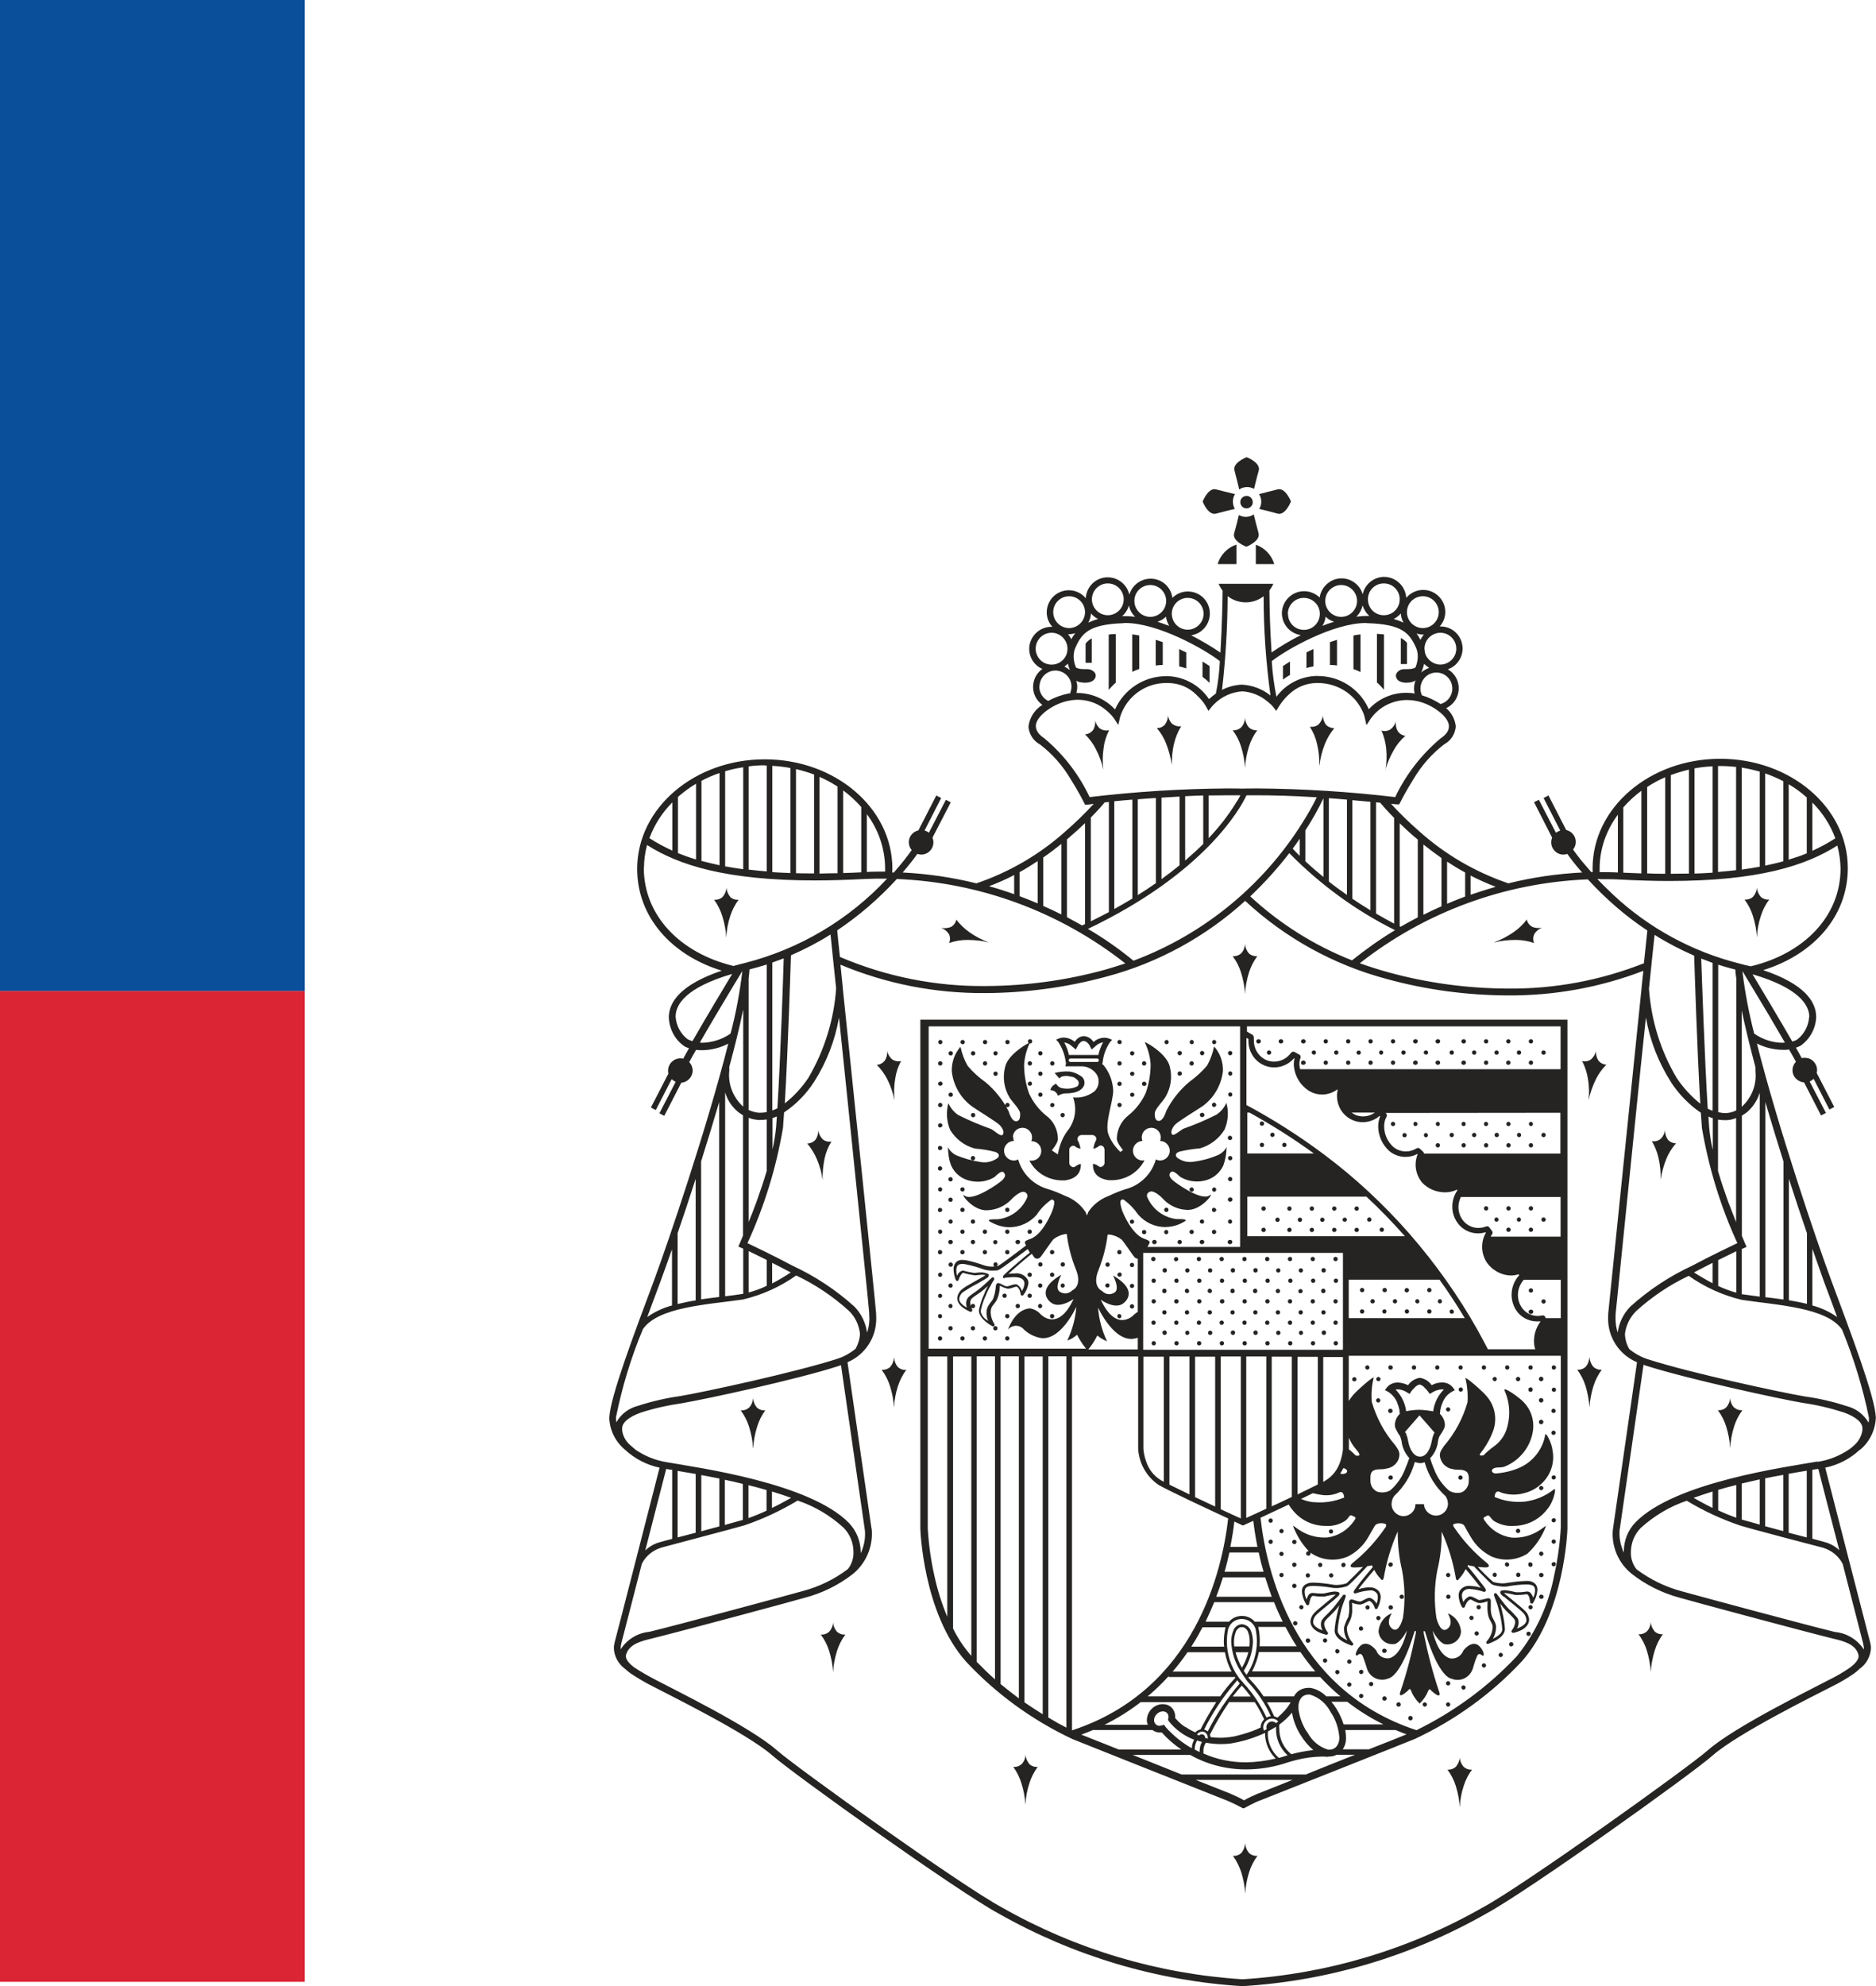 <?xml version="1.0" encoding="UTF-8"?><svg id="b" xmlns="http://www.w3.org/2000/svg" viewBox="0 0 103.79 109.87"><g id="c"><rect id="d" y="54.81" width="16.86" height="54.81" fill="#db2535"/><rect id="e" width="16.86" height="54.81" fill="#094f9a"/><path d="m68.88,42.48h0c.02-.4.1-.8.22-1.19.1-.32.26-.63.46-.9-.17.02-.34-.04-.47-.16-.12-.14-.19-.32-.21-.51-.01.19-.08.37-.21.51-.13.12-.3.18-.47.16.2.27.36.58.46.9.12.39.2.78.22,1.19Zm0,59.5c-.01.19-.08.36-.2.51-.13.12-.3.18-.47.16.2.27.35.58.46.9.12.39.2.79.22,1.19.02-.4.1-.81.22-1.19.1-.32.26-.63.46-.9-.17.02-.34-.04-.47-.16-.12-.14-.19-.32-.21-.51Zm0-47h0c.02-.4.1-.8.22-1.19.1-.32.26-.63.46-.9-.17.01-.34-.04-.47-.16-.12-.14-.19-.32-.21-.51-.01.19-.08.37-.21.51-.13.12-.3.17-.47.16.2.27.36.58.46.9.12.39.2.78.22,1.19Zm12.09,42.74c-.12-.14-.2-.32-.21-.51-.01.19-.09.36-.21.51-.13.12-.3.18-.47.16.2.27.36.58.46.9.12.39.2.78.22,1.19.02-.4.09-.8.22-1.19.1-.32.26-.63.46-.9-.17.02-.34-.04-.47-.16h0Zm10.57-7.49c-.12-.14-.2-.32-.21-.51-.01.19-.08.37-.21.51-.13.12-.3.18-.47.16.2.27.36.58.46.9.12.39.19.78.22,1.19.02-.4.1-.8.22-1.19.1-.32.25-.63.45-.9-.17.02-.34-.04-.47-.16h0Zm-34.59,7.34c-.12-.14-.2-.32-.21-.51-.01.19-.08.37-.21.51-.13.12-.3.18-.47.16.2.28.35.58.45.91.12.38.2.78.22,1.19.02-.4.09-.8.22-1.19.1-.33.26-.63.46-.91-.17.02-.34-.04-.47-.16h0Zm-10.86-7.83c-.01.19-.08.36-.21.51-.13.12-.3.18-.47.16.2.27.36.58.46.9.12.39.2.79.22,1.19.02-.41.1-.81.22-1.19.1-.32.26-.63.46-.9-.17.02-.34-.04-.47-.16-.12-.14-.2-.32-.21-.51Zm-5.69-40.13h0c-.12-.14-.19-.32-.21-.51-.01.19-.09.37-.21.51-.13.12-.3.17-.47.16.2.27.35.58.45.9.12.39.2.78.22,1.19.02-.4.09-.8.22-1.19.1-.32.26-.63.46-.9-.17.01-.34-.04-.47-.16Zm1.27,30.49h0c.02-.4.1-.8.22-1.19.1-.32.25-.63.45-.9-.17.02-.34-.04-.47-.16-.12-.14-.19-.32-.21-.51-.01.19-.08.37-.21.51-.13.12-.3.18-.47.16.2.27.36.58.46.9.12.39.2.78.22,1.19Zm7.79-5c-.01.19-.09.37-.21.51-.13.12-.3.17-.47.16.2.27.36.58.46.9.12.39.2.78.22,1.19.02-.4.09-.8.22-1.19.1-.32.26-.63.46-.9-.17.02-.34-.04-.47-.16-.12-.14-.19-.32-.2-.51Zm-3.95-9.81h0c-.01-.41.03-.81.11-1.21.07-.33.2-.65.38-.94-.17.03-.35-.01-.48-.12-.13-.13-.22-.3-.25-.49,0,.19-.05.37-.16.52-.12.13-.28.2-.45.2.22.26.4.55.53.86.16.37.27.76.32,1.16Zm3.98-4.43c-.04-.4-.03-.81.04-1.21.05-.34.16-.66.32-.96-.17.04-.35,0-.49-.09-.14-.12-.24-.29-.28-.47.02.19-.03.38-.13.54-.11.13-.27.22-.44.23.24.24.44.52.59.82.18.36.31.75.39,1.14Zm15.37-20.81c-.13-.13-.22-.3-.24-.49,0,.19-.06.37-.17.52-.12.13-.28.2-.45.19.22.26.4.55.52.87.15.38.25.77.31,1.17,0-.4.03-.81.13-1.2.08-.33.21-.65.39-.94-.17.03-.34-.02-.48-.12h0Zm8.14,2.28h0c.05-.41.15-.8.3-1.18.13-.32.3-.61.52-.87-.17,0-.34-.07-.46-.19-.11-.15-.17-.34-.17-.52-.02.19-.11.36-.24.5-.13.11-.31.15-.48.13.18.29.32.6.39.93.1.4.14.8.13,1.21Zm3.64.27h0c.11-.39.27-.76.47-1.11.17-.3.38-.56.64-.79-.17-.02-.33-.12-.42-.26-.09-.16-.13-.35-.1-.54-.05.18-.16.34-.31.45-.15.09-.33.11-.49.06.14.31.22.64.26.98.04.4.03.81-.04,1.21Zm-15.76-2.28h0c-.15-.12-.25-.29-.29-.47.02.19-.02.38-.12.54-.11.13-.26.22-.44.23.24.24.45.51.6.82.19.36.33.74.41,1.13-.05-.4-.04-.81.02-1.21.04-.34.15-.66.3-.97-.17.04-.34.01-.49-.08Zm-6.15,11.81h-.01.01s0,0,0,0Zm-2.23-.47h0c.07.15.08.34.01.5.32-.11.66-.17,1-.17.4,0,.81.04,1.2.14-.38-.14-.74-.33-1.07-.56-.28-.2-.52-.43-.73-.7-.04.17-.14.31-.29.4-.17.07-.37.09-.55.05.18.07.33.19.43.35Zm44.7.19c.02-.4.09-.8.22-1.19.1-.32.26-.63.46-.9-.17.01-.34-.04-.47-.16-.12-.14-.2-.32-.21-.51-.01.19-.09.37-.21.51-.13.12-.3.17-.47.16.2.27.36.58.46.9.12.39.2.78.22,1.19Zm-1.28,25.99c-.12-.14-.19-.32-.21-.51,0,.19-.08.37-.2.51-.13.12-.3.18-.47.16.2.27.36.58.46.9.12.39.2.79.22,1.2.02-.41.1-.81.22-1.2.1-.32.26-.63.46-.9-.17.02-.34-.04-.47-.16h0Zm-7.99-2.75c-.01.19-.08.37-.2.51-.13.12-.3.18-.47.16.2.27.36.58.46.9.12.39.19.79.22,1.19.02-.4.1-.8.22-1.19.1-.32.26-.63.46-.9-.17.02-.34-.04-.47-.16-.12-.14-.19-.32-.21-.51Zm3.94-9.83h0c.06-.39.17-.78.32-1.16.13-.31.31-.61.54-.86-.17,0-.34-.07-.45-.2-.11-.15-.17-.34-.16-.53-.03.19-.11.36-.25.49-.14.11-.31.15-.48.12.17.29.3.61.37.94.09.39.13.8.11,1.2Zm-3.44-6.6c-.1-.16-.15-.35-.13-.53-.04.18-.14.35-.28.47-.14.1-.32.13-.49.09.16.3.26.62.32.96.07.4.08.81.04,1.21.08-.4.22-.78.39-1.14.15-.31.35-.58.59-.83-.17-.01-.33-.09-.44-.23h0Zm-5.76-6.53c.39-.1.79-.14,1.2-.14.34,0,.68.06,1,.17-.06-.16-.06-.34.02-.5.1-.16.25-.28.42-.35-.18.04-.37.03-.55-.05-.15-.09-.26-.23-.29-.4-.2.27-.45.51-.73.7-.33.23-.69.42-1.07.56h0s-.01,0-.01,0h.01Zm2.2.03s0,0,0,0c0,0,0,0,0,0h0Zm-16.32-25.08c.13-.09.29-.14.45-.14.13,0,.26.04.38.1.05-.2.16-.67.26-1.01.12-.44-.66-.74-.67-.74s-.8.31-.67.74c.1.36.22.88.26,1.05Zm.82,1.37c-.13.09-.29.14-.45.14-.13,0-.26-.04-.38-.1-.05.2-.16.67-.26,1.01-.12.44.66.74.68.74h0s.79-.31.67-.75c-.1-.36-.23-.88-.27-1.05Zm-2.09-.04c.36-.1.86-.22,1.04-.26-.07-.12-.11-.26-.11-.41,0-.15.04-.29.12-.41-.18-.04-.69-.17-1.05-.26-.43-.12-.74.66-.74.67,0,.02.31.79.74.67Zm2.39-.26c.2.05.67.16,1.01.26.43.12.74-.66.74-.67,0-.02-.31-.79-.74-.67-.34.09-.82.21-1.02.26.08.13.12.27.12.42,0,.15-.04.29-.12.41Zm-7.94,6.92c-.14,0-.27.01-.39.03v3.06c.12-.14.25-.28.39-.4v-2.68Zm1.3.08c-.13-.03-.26-.04-.39-.06v2.07c.13-.06.26-.11.39-.16v-1.86Zm1.3.37c-.13-.05-.26-.09-.39-.13v1.42c.13-.02.26-.02.39-.03v-1.26Zm1.3.57c-.13-.06-.26-.12-.39-.19v.96c.13.03.26.07.39.11v-.89Zm1.29.75c-.12-.08-.25-.16-.39-.25v.85c.14.1.27.21.39.33v-.93Zm9.65,1.31v-3.06c-.12-.01-.25-.02-.39-.03v2.69c.14.12.27.26.39.4h0Zm-1.3-3.06c-.13.02-.26.03-.39.06v1.86c.13.04.26.1.39.16v-2.07Zm-1.3.3c-.13.04-.26.09-.39.13v1.26c.13,0,.27.01.39.03v-1.42Zm-1.3.51c-.13.06-.26.12-.39.19v.86c.13-.04.26-.07.39-.09v-.96Zm-1.3.69c-.14.09-.27.17-.39.25v.75c.12-.09.25-.18.39-.26v-.74Zm-10.97-1.28c-.13.07-.25.17-.34.29v1.06h.34v-1.35Zm17.44.24c-.1-.11-.21-.2-.34-.26v1.44h.34v-1.19Zm-8.88-7.43c.19,0,.35-.15.35-.34h0c0-.19-.15-.35-.34-.35-.19,0-.35.15-.35.34s.15.35.34.35h0Zm33.95,52.07c.52-.43.83-1.06.87-1.74v-.06c-.05-1.15-1.36-4.6-2.47-7.58-.8-2.15-2.93-8.42-4.11-13.09.46.23.96.35,1.47.35.1,0,.21,0,.31-.02.16.28.29.51.38.68-.26.27-.25.7.02.95.12.11.27.18.43.19l.94,1.83.27-.14-.9-1.74c.08-.03.16-.09.22-.15l.87,1.7.27-.14-.97-1.88c.09-.36-.13-.73-.49-.82-.06-.01-.12-.02-.18-.02-.05,0-.11,0-.16.02-.08-.16-.19-.35-.32-.58.09-.03.18-.07.26-.11.52-.37.84-.96.86-1.59,0-.88-.7-1.84-2.93-2.59,2.75-.85,4.68-2.95,4.68-5.64,0-3.37-3.18-6.05-7.06-6.05-3.88,0-7.05,2.68-7.06,6.05,0,.07,0,.14.01.21h-.09c-.2-.23-.38-.44-.54-.63-.21-.26-.36-.47-.46-.61.1-.12.15-.27.15-.42,0-.32-.22-.59-.53-.66l-.98-1.91-.27.14.92,1.8c-.09.03-.17.07-.24.12l-.94-1.82-.27.13,1,1.96c-.03.08-.05.17-.05.26,0,.37.3.68.67.68.08,0,.15-.01.22-.04.15.21.42.58.82,1.03-1.38.07-2.75.27-4.08.6-1.82-.62-3.49-1.59-4.92-2.87-.55-.48-1.08-.99-1.57-1.53.11.01.21.02.31.03h.14s.06-.11.06-.11c0,0,.29-.59.74-1.3.44-.74,1.01-1.39,1.69-1.91.37-.2.61-.57.64-.99-.04-.39-.23-.76-.53-1.01.61-.29.86-1.01.58-1.62-.11-.22-.28-.41-.49-.53.64-.22.97-.92.75-1.55-.17-.49-.63-.82-1.15-.82h-.05c.2-.22.31-.5.31-.8,0-.67-.55-1.22-1.22-1.22-.36,0-.71.16-.94.44-.04-.67-.61-1.19-1.28-1.16-.55.03-1.01.42-1.13.96-.19-.65-.87-1.02-1.51-.83-.46.14-.8.53-.87,1.01-.23-.22-.54-.35-.86-.35-.67,0-1.22.54-1.23,1.21,0,.61.44,1.13,1.05,1.22-.56.28-1.1.6-1.62.96-.02-.35-.04-.7-.06-1.04-.05-1.09-.06-2.06-.06-2.39.09-.12.16-.24.22-.37h-3.03c.06.14.13.26.22.38,0,.35-.03,1.95-.12,3.43-.52-.36-1.06-.67-1.62-.96.67-.1,1.12-.72,1.02-1.39-.1-.67-.72-1.12-1.39-1.02-.25.04-.49.16-.67.34-.08-.67-.69-1.14-1.36-1.05-.48.06-.88.4-1.02.87-.15-.66-.8-1.07-1.46-.93-.53.12-.92.58-.95,1.13-.43-.52-1.2-.59-1.72-.16-.28.23-.44.58-.44.94,0,.3.11.58.31.8h-.05c-.67,0-1.22.54-1.23,1.21,0,.49.28.93.73,1.12-.55.39-.68,1.15-.29,1.7.08.11.18.21.29.29-.43.26-.71.7-.77,1.2.03.42.27.79.64.99.68.52,1.25,1.17,1.69,1.91.45.71.74,1.3.74,1.3l.06.12h.14s.34-.05.34-.05c-.49.54-1.02,1.05-1.57,1.53-1.43,1.28-3.1,2.25-4.92,2.87-1.34-.33-2.7-.53-4.08-.6.39-.46.67-.82.81-1.03.07.02.14.04.21.04.38,0,.68-.3.68-.68h0c0-.09-.02-.18-.05-.26l1.01-1.95-.27-.14-.94,1.82c-.07-.06-.15-.1-.24-.12l.92-1.8-.27-.14-.99,1.93c-.36.08-.6.44-.51.81.02.1.07.2.14.28-.1.14-.25.35-.46.61-.15.19-.33.4-.53.63h-.09c0-.07.01-.14.01-.21,0-3.37-3.18-6.05-7.06-6.05-3.88,0-7.05,2.68-7.06,6.05,0,2.69,1.92,4.79,4.68,5.64-2.23.75-2.93,1.71-2.93,2.59.03.64.34,1.23.86,1.59.08.05.17.08.26.11-.13.23-.24.42-.32.58-.05-.02-.11-.02-.16-.02-.38,0-.68.31-.68.68,0,.05,0,.11.02.16l-.97,1.88.27.14.88-1.71c.06.06.14.11.22.15l-.9,1.74.27.14.94-1.83c.35-.03.63-.32.63-.68,0-.17-.07-.34-.19-.46.09-.17.22-.4.38-.68.1.01.21.02.31.02.51,0,1.01-.13,1.47-.36-1.18,4.67-3.31,10.94-4.11,13.1-1.11,2.98-2.42,6.43-2.47,7.58v.05c.03.67.35,1.3.87,1.73.54.5,1.2.84,1.91.99-.33,1.28-2.38,9.29-2.48,9.64-.03.11-.05.23-.05.35.02.45.25.87.62,1.14h0c.1.09.21.18.32.26.4.26.81.51,1.24.72.83.44,5.18,2.57,6.59,3.81,1.16,1.02,10.23,7.51,12.53,8.75,4.13,2.34,8.74,3.72,13.48,4.01,4.74-.29,9.35-1.66,13.48-4.01,2.3-1.24,11.38-7.73,12.53-8.75,1.41-1.24,5.76-3.38,6.59-3.81.43-.21.84-.45,1.23-.72.11-.08.22-.17.32-.27h0c.37-.26.59-.68.62-1.13,0-.12-.02-.24-.05-.35-.1-.36-2.15-8.36-2.48-9.64h0c.72-.15,1.38-.49,1.91-.99Zm.49-1.78v.05c0,.08,0,.15-.02.23-.26-.45-.69-.78-1.2-.91-.76-.25-1.54-.43-2.34-.54-1.37-.23-6.34-1.31-8.59-2.03-.41-.12-.78-.32-1.11-.59-.15-.26-.23-.54-.24-.84.06-.48.28-.92.62-1.26.87-.79,1.85-1.45,2.91-1.95.89.63,1.89,1.08,2.94,1.33,1.96.29,4.69.42,5.54,1.64h0c.65,1.58,1.15,3.21,1.49,4.88Zm-10.96-18.56h0c.44.67,1,1.25,1.66,1.7.02.31.04.6.06.85.38,2.2,1.03,4.34,1.96,6.36-.39.19-1.41.67-2.5,1.25-1.25.58-2.4,1.34-3.42,2.26-.38.39-.63.89-.7,1.44-.08-.25-.12-.51-.12-.78,0-.14,0-.23.01-.3s.54-5.38,1.08-10.64c.2-2,.41-4,.59-5.71.22,1.27.69,2.48,1.38,3.56Zm-1.21-5.16c.15-1.45.26-2.54.31-2.98.7.44,1.43.82,2.19,1.15.02.55.16,5.22.34,8.19-.51-.41-.95-.89-1.31-1.43-.89-1.5-1.41-3.19-1.53-4.93Zm3.25,6.62c-.17-2.73-.32-7.22-.36-8.29.21.08.42.16.63.24v8.18c-.1-.03-.19-.08-.28-.12Zm.28.54v1.75c-.1-.41-.16-.82-.2-1.24-.01-.18-.03-.39-.04-.6.08.04.16.07.25.09Zm.71.11h0s0,0,0,0c.2,0,.4-.04.58-.12v5.76c-.13-.33-.28-.72-.44-1.13-.19-.53-.39-1.11-.56-1.7v-2.84c.14.02.27.03.41.03Zm-.41-.44v-8.16c.31.1.63.19.95.27,0,.15.02.31.05.49v7.3c-.18.09-.38.14-.58.15-.14,0-.28-.02-.41-.05h0Zm1,7.69h0v2.29c-.34-.09-.68-.22-1-.37v-1.43c.41-.2.75-.37,1-.49Zm-1.31.64h0v1.13c-.38-.2-.74-.41-1.03-.6.03-.01.05-.03.08-.04.33-.17.65-.34.95-.49Zm5.53-.75c.26.75.49,1.38.65,1.84.23.62.48,1.27.71,1.91-.41-.29-.88-.51-1.37-.64v-3.11Zm-1.31-3.9c.35,1.09.69,2.11,1,3.01v3.91c-.32-.08-.66-.14-1-.2v-6.73Zm-1.3-4.24c.32,1.09.66,2.21,1,3.28v7.64c-.33-.05-.67-.09-1-.13v-10.79Zm-.31-.56v11.32c-.33-.04-.65-.09-.96-.13-.01,0-.03,0-.04,0v-2.5l.09-.04.18-.08-.08-.18s-.07-.16-.18-.43v-6.65c.1-.06.19-.12.28-.19.34-.29.59-.68.72-1.11Zm-1,.83v-5.34c.2.95.46,2.01.76,3.14,0,.07,0,.15,0,.22.08.75-.21,1.48-.77,1.98Zm2.29-3.55c-.57,0-1.13-.18-1.6-.51-.29-1.13-.51-2.28-.65-3.44h.01s.7,1.16,1.43,2.38c.31.53.63,1.08.91,1.56h-.1,0Zm1.44-1.43h0c-.03.49-.27.95-.66,1.25-.08.05-.17.08-.27.11-.7-1.22-1.76-2.98-2.2-3.72,2.56.75,3.14,1.7,3.14,2.36Zm.18-11.86c.56.56,1,1.24,1.27,1.98-.4.26-.83.49-1.27.69v-2.68Zm-1.31-1.01c.36.21.69.45,1,.73v3.09c-.31.13-.64.24-1,.35v-4.17Zm-1.3-.6c.34.12.68.26,1,.43v4.43c-.31.09-.64.16-1,.24v-5.1Zm-1.3-.32c.34.05.67.13,1,.22v5.26c-.32.06-.65.11-1,.16v-5.64Zm-1.19-.09c.29,0,.59.02.88.05v5.71c-.32.04-.65.07-1,.1v-5.86s.08,0,.12,0Zm-1.42.13c.33-.06.66-.1,1-.11v5.88c-.32.02-.65.04-1,.05v-5.81Zm-1.31.37c.33-.12.66-.22,1-.3v5.75c-.32,0-.65.01-1,.01v-5.47Zm-1.31.66c.32-.21.65-.39,1-.54v5.34c-.32,0-.66,0-1-.02v-4.79Zm-1.32,1.13c.3-.34.63-.65,1-.92v4.57c-.32-.01-.65-.03-1-.04v-3.61Zm-.3.39v3.21c-.33-.02-.66-.02-.99-.02h-.02c0-.07,0-.13,0-.2,0-1.08.37-2.13,1.02-2.99Zm-.98,3.58h0c.36,0,.72,0,1.08.02.98.05,1.89.08,2.73.08,4.92,0,7.55-.84,9.31-1.96.11.41.17.84.18,1.26,0,2.66-2.03,4.72-4.97,5.42h0c-.21-.04-.42-.1-.65-.16-2.6-.66-4.99-1.96-6.95-3.79-.33-.31-.62-.6-.89-.88h.15Zm-7.17-.2c.45.23.91.44,1.39.62-.48.14-.94.29-1.39.44v-1.06Zm-1.3-.77c.32.21.65.41,1,.6v1.33c-.34.13-.68.26-1,.4v-2.34Zm-1.31-.95c.31.25.65.5,1,.75v2.67c-.35.15-.68.31-1,.47v-3.89Zm9.1,1.93c.98,1.07,2.08,2.03,3.29,2.83-.01.13-.08.79-.19,1.81-2.4.95-4.97,1.43-7.55,1.4-2.23-.01-4.44-.31-6.59-.9-.55-.15-1.07-.32-1.58-.5,3.62-2.84,8.03-4.46,12.62-4.64Zm-10.41-3.1c.29.28.62.59,1,.9v4.3c-.33.17-.65.35-.95.52-.02,0-.03-.01-.05-.02v-5.7Zm-2.64,7.58c-2.08-.82-3.99-2.02-5.63-3.54.78-.74,1.5-1.53,2.16-2.39,1.7,1.73,3.68,3.18,5.85,4.26-.83.5-1.62,1.06-2.38,1.67Zm-3.28-6.18c.14-.19.27-.37.39-.55v.95c-.14-.13-.27-.27-.39-.4Zm.7.7v-1.71c.37-.57.71-1.16,1-1.78v4.36c-.36-.3-.7-.59-1-.87Zm1.3,1.12v-4.61c.32.02.65.05,1,.08v5.27c-.36-.25-.69-.49-1-.74Zm1.3.95h0v-5.45c.32.03.65.06,1,.09v6c-.35-.21-.68-.42-1-.64Zm2.31-4.47h0v5.85c-.35-.19-.68-.37-1-.56v-6.15l.23.02c.13.15.39.46.77.84Zm3.22-7.15h0c0,.4-.27.75-.65.85h0c-.32-.2-.66-.37-1.03-.48-.21-.44-.01-.97.43-1.18.11-.05.24-.08.37-.08.49,0,.88.4.88.88Zm-1.77-2.71h0c-.06-.12-.13-.24-.21-.34.12.04.24.06.36.06.02,0,.03,0,.05,0-.08.09-.14.18-.19.29Zm.21,1.34c.08.08.18.16.28.22-.16.06-.31.14-.44.26.07-.15.12-.31.16-.48Zm.9-1.72c.49,0,.88.4.88.88s-.4.88-.88.88c-.41,0-.77-.29-.86-.69v-.07s-.02-.08-.02-.12c0-.49.4-.88.89-.88Zm-.97-2.02h0c.49,0,.88.4.88.88,0,.49-.4.88-.88.88-.49,0-.88-.4-.88-.88,0-.49.39-.88.88-.88Zm-1.07,1.46c-.17-.08-.35-.15-.54-.2.15-.08.28-.18.39-.31.01.18.06.35.15.51Zm-1.09-2.17c.49,0,.88.39.88.88s-.39.88-.88.88-.88-.39-.88-.88.39-.88.88-.88Zm-1.17,1.23h0c.07.22.2.42.37.57h-.16c-.19,0-.37.02-.56.04.17-.16.29-.38.34-.61Zm-1.19-1.14h0c.49,0,.88.4.88.88,0,.49-.4.88-.88.88-.49,0-.88-.4-.88-.88,0-.49.4-.88.88-.88Zm-.86,1.75h0c.13.13.29.23.47.28-.22.07-.44.14-.65.23.1-.15.16-.33.18-.51Zm-2.09-.15h0c0-.49.39-.89.88-.89s.89.39.89.88-.39.89-.88.89h0c-.49,0-.88-.39-.88-.88Zm4.35.51h0s.07,0,.07,0c1.88.06,2.3.53,2.67,1.35.07.16.1.32.1.49,0,.21-.05.42-.13.61-.26.16-.63.04-.82.13-.22.1-.29.27-.25.4.1.35.59.34.86.28.08-.02.16-.05.22-.1-.06.14-.09.3-.09.45,0,.1.01.19.04.28-.16-.03-.32-.04-.48-.04-.78,0-1.53.33-2.06.91-.49-1.12-1.6-1.84-2.83-1.84h-.12c-.86.04-1.65.46-2.16,1.15-.13-.65-.22-1.31-.26-1.97.82-.65,3.42-2.12,5.23-2.11Zm-7.67-1.49c.58.45,1.4.45,1.98,0,0,1.84.13,3.67.38,5.49-.45-.36-1-.57-1.58-.6h-.02c-.38.02-.75.12-1.08.29.2-1.72.3-3.45.31-5.18Zm-3.1.97c0-.49.4-.88.88-.88.49,0,.88.4.88.88s-.4.88-.88.88c-.49,0-.88-.4-.88-.88h0Zm-1.19-1.59h0c.49,0,.88.4.88.88,0,.49-.4.88-.88.88-.49,0-.88-.4-.88-.88,0-.49.39-.88.88-.88Zm1.05,2.26c-.22-.08-.44-.16-.65-.23.18-.06.34-.15.47-.28.02.18.09.36.18.51Zm-2.23-1.12h0c.05.24.17.45.34.62-.19-.03-.37-.04-.56-.04h-.16c.18-.15.31-.35.37-.57Zm-1.17-1.23h0c.49,0,.88.4.88.88,0,.49-.4.88-.88.88-.48,0-.88-.4-.88-.88,0-.49.4-.88.88-.88Zm-.93,1.66c.11.13.24.23.39.31-.19.05-.37.12-.54.2.09-.16.14-.33.15-.51Zm1.82.53h0s.07,0,.07,0c1.8-.01,4.4,1.45,5.24,2.11-.03.6-.1,1.2-.22,1.79-.13.09-.26.2-.38.31-.51-.76-1.35-1.23-2.26-1.27h-.11c-1.22,0-2.33.72-2.83,1.84-.53-.57-1.28-.9-2.06-.91h-.08c.03-.11.05-.23.05-.34,0-.12-.02-.23-.06-.34.06.04.13.07.2.08.27.06.76.07.87-.28.04-.14-.02-.3-.25-.4-.19-.09-.57.03-.83-.13-.08-.19-.13-.4-.13-.61,0-.17.03-.33.1-.49.36-.82.78-1.29,2.67-1.35Zm-3.09.62s.03,0,.05,0c.12,0,.24-.02.35-.06-.08.11-.16.22-.22.34-.05-.11-.11-.2-.19-.29Zm.09,1.98c-.09-.08-.19-.14-.29-.19.07-.05.13-.1.19-.16.03.12.06.23.11.35Zm-.03-4.08c.49,0,.88.4.88.88s-.4.88-.88.88c-.49,0-.88-.4-.88-.88,0-.49.4-.88.88-.88Zm-1.85,2.9h0c0-.49.4-.88.88-.88s.88.4.88.88c0,.04,0,.07-.01.11,0,.03-.01.06-.01.09-.11.48-.59.77-1.06.66-.4-.09-.68-.45-.68-.86Zm.21,2.1h0c0-.49.4-.89.88-.89.49,0,.89.4.89.88,0,.12-.02.24-.07.35l.05.02s-.1.01-.15.02c-.39.08-.77.22-1.12.41-.3-.15-.49-.46-.49-.79Zm2.78,6.1h-.01c-.59-1.25-1.44-2.35-2.5-3.24-.36-.24-.46-.46-.47-.66-.04-.54.98-1.29,1.87-1.43.68-.13,1.39.04,1.94.47.14.11.26.22.38.35.08.1.12.15.12.15l.25.38.1-.44c.03-.09.06-.18.1-.27.43-.99,1.41-1.63,2.49-1.61h.1c.57.01,1.12.24,1.52.64.15.14.29.29.41.45.09.12.13.2.13.2l.14.25.18-.23s.03-.04.11-.12c.42-.43.98-.69,1.58-.73.45.03.88.18,1.25.45.12.09.23.18.34.28.04.04.08.08.11.12l.18.23.15-.25c.15-.24.33-.46.54-.65.41-.4.95-.63,1.52-.64h.1c.81,0,1.59.36,2.11.99.15.19.28.4.38.63.04.09.07.18.09.27l.1.44.25-.38s.04-.05.12-.15c.46-.54,1.14-.85,1.85-.86.16,0,.31.01.47.04.89.14,1.91.89,1.87,1.43,0,.2-.11.42-.47.66-1.05.89-1.91,1.99-2.5,3.24-2.53-.3-5.07-.46-7.62-.48-.51,0-.8.01-.84.01-.04,0-.32-.01-.83-.01-2.55.02-5.09.18-7.62.48Zm8.33-.08c-.05.11-.13.25-.24.41-.43.7-.94,1.35-1.51,1.95v-2.36c.41,0,.76-.01,1.04-.01.34,0,.58,0,.71,0Zm-2.05.01v2.67c-.3.3-.63.6-1,.92v-3.56c.36-.02.7-.03,1-.04Zm-1.31.05h0v3.8c-.31.25-.64.51-1,.77v-4.51c.35-.02.69-.04,1-.06Zm-1.31.08v4.71c-.31.22-.65.44-1,.66v-5.3c.35-.03.68-.05,1-.07Zm-1.3.09h0v5.47c-.32.19-.65.39-1,.58v-5.96c.34-.04.68-.06,1-.09Zm-1.53.15c.08,0,.15-.01.23-.02v6.09c-.32.17-.65.34-1,.51v-5.74c.38-.38.64-.68.77-.84Zm7.85-.39h0c.14,0,.35,0,.62,0,.69,0,1.8.02,3.26.11-.09.19-.27.55-.56,1.03-2.19,3.68-5.57,6.51-9.58,8.01-.79-.65-1.63-1.24-2.52-1.76,6.45-3.08,8.42-6.64,8.77-7.38Zm-9.94,2.44c.38-.32.71-.62,1-.9v5.58l-.16.08c-.27-.15-.55-.3-.84-.46v-4.31Zm-1.31,1c.36-.25.69-.5,1-.75v3.9c-.32-.16-.66-.32-1-.47v-2.68Zm-1.31.81c.35-.19.68-.4,1-.61v2.34c-.32-.14-.66-.27-1-.4v-1.33Zm-.3.16v1.06c-.45-.16-.91-.31-1.39-.44.47-.18.94-.38,1.39-.62Zm-6.5.22c4.6.18,9.03,1.82,12.65,4.67-.37.12-.75.24-1.13.35-2.15.59-4.36.89-6.59.9-2.77.03-5.52-.52-8.07-1.61-.09-.82-.14-1.35-.15-1.47,1.21-.81,2.31-1.76,3.29-2.83Zm-8.25,20.13h0c.93-2.03,1.59-4.17,1.96-6.37.02-.25.04-.54.06-.85.66-.44,1.23-1.02,1.66-1.69.69-1.08,1.16-2.29,1.38-3.56.18,1.71.38,3.71.59,5.71.54,5.26,1.09,10.59,1.08,10.64s.01.15.01.3c0,.26-.04.53-.13.78-.07-.54-.32-1.05-.7-1.44-1.02-.92-2.17-1.68-3.42-2.26-1.09-.58-2.1-1.06-2.5-1.25Zm2.39,1.63h0c-.28.19-.64.41-1.03.61v-1.14c.3.15.62.32.95.49l.08.04Zm-1.33-.69h0v1.43c-.32.16-.66.28-1,.37v-2.29c.25.12.6.29,1,.49Zm-.42-7.74h.01c.14,0,.28-.01.41-.03v2.84c-.17.59-.37,1.17-.56,1.7-.15.41-.3.8-.44,1.13v-5.76c.18.07.38.11.58.12Zm-.58-.54v-7.3c.02-.17.04-.34.05-.49.32-.08.64-.17.95-.27v8.16c-.14.03-.27.04-.41.04-.2-.01-.4-.07-.58-.15h0Zm1.56.34c-.01.21-.03.41-.04.59-.04.42-.11.83-.2,1.24v-1.74c.09-.02.17-.06.25-.09Zm-.25-.33v-8.18c.22-.08.43-.16.63-.23-.03,1.06-.18,5.56-.35,8.29-.09.05-.18.09-.28.12Zm.69-.39c.18-2.96.32-7.63.34-8.19.76-.33,1.49-.71,2.19-1.15.04.44.16,1.53.31,2.98-.12,1.74-.65,3.43-1.53,4.94-.36.54-.8,1.02-1.31,1.42Zm4.53-16.01c.65.86,1.01,1.91,1.02,2.99,0,.07,0,.13,0,.2h-.03c-.32,0-.65,0-.98.02v-3.21Zm-1.3-1.3c.37.27.7.58,1,.92v3.61c-.34.02-.67.03-1,.04v-4.57Zm-1.31-.75c.35.15.68.33,1,.54v4.79c-.34,0-.68.01-1,.02v-5.35Zm-1.3-.43c.34.08.67.18,1,.3v5.47c-.34,0-.68,0-1-.01v-5.75Zm-1.31-.18c.34.02.67.06,1,.12v5.81c-.34-.01-.68-.03-1-.05v-5.87Zm-.43-.02s.08,0,.12,0v5.86c-.35-.03-.68-.06-1-.1v-5.71c.29-.04.58-.06.88-.06Zm-2.18.32c.33-.1.66-.17,1-.22v5.64c-.35-.05-.68-.1-1-.16v-5.26Zm-1.31.53c.32-.17.66-.32,1-.43v5.1c-.36-.08-.69-.16-1-.24v-4.43Zm-1.3.89c.31-.27.64-.52,1-.73v4.19c-.34-.1-.67-.22-1-.35v-3.1Zm-.31.29v2.68c-.44-.2-.87-.43-1.27-.69.28-.75.71-1.42,1.27-1.98Zm-1.57,3.63h0c0-.42.06-.85.17-1.26,1.76,1.12,4.39,1.96,9.31,1.96.84,0,1.75-.03,2.73-.08.37-.02.73-.02,1.08-.02h.16c-2.11,2.27-4.84,3.89-7.85,4.66-.23.06-.44.11-.65.17h0c-2.94-.71-4.96-2.78-4.96-5.43Zm5.49,7.88v5.33c-.56-.5-.85-1.24-.77-1.98v-.22c.3-1.12.57-2.19.76-3.13h0Zm-2.81,1.71h0c-.09-.03-.18-.06-.27-.11-.39-.3-.63-.76-.66-1.25,0-.67.57-1.61,3.13-2.36-.45.74-1.5,2.5-2.2,3.72Zm.51.08h0s-.06,0-.1,0c.27-.48.6-1.03.91-1.56.72-1.22,1.41-2.35,1.43-2.38h.01c-.14,1.16-.35,2.31-.65,3.44-.47.33-1.03.5-1.6.51Zm1.29,2.72c.12.43.37.82.72,1.11.09.07.18.13.28.19v6.65c-.11.27-.18.43-.18.43l-.08.18.18.08s.06.03.09.04v2.5s-.03,0-.04,0c-.3.05-.63.09-.96.13v-11.32Zm-1.32,3.85c.34-1.08.68-2.19,1-3.28v10.78c-.33.04-.66.08-1,.13v-7.63Zm-1.3,3.97c.31-.9.65-1.92,1-3.01v6.73c-.34.05-.68.12-1,.2v-3.91Zm-.97,2.73c.17-.45.39-1.08.66-1.84v3.11c-.49.13-.96.35-1.37.64.24-.64.48-1.29.71-1.91Zm-2.42,7.73h0c-.01-.07-.02-.15-.02-.23v-.05c.34-1.67.83-3.3,1.49-4.87.84-1.23,3.58-1.36,5.53-1.64,1.06-.25,2.06-.7,2.95-1.33,1.06.5,2.04,1.16,2.91,1.95.35.33.56.78.62,1.26-.01.3-.1.58-.24.84-.33.27-.7.47-1.11.59-2.26.72-7.22,1.8-8.59,2.03-.79.11-1.57.29-2.34.54-.51.13-.94.45-1.2.91Zm1.01,1.47c-.09-.07-.18-.15-.27-.23-.23-.21-.38-.49-.42-.8,0-.03,0-.05,0-.08-.01-.34.36-.65,1.02-.89.74-.24,1.5-.41,2.27-.52,1.4-.24,6.35-1.31,8.65-2.05.06-.02.11-.04.17-.06l1.31,9.06c.02.1.02.19.02.29,0,.36-.08.72-.24,1.05v-.05c0-.6-.23-1.18-.65-1.62-2.17-2.22-8.31-3.05-10.07-3.36-.64-.1-1.25-.35-1.78-.72Zm8.66,2.71c-.25.14-.62.35-1.06.56v-.91c.36.11.71.22,1.06.35Zm-1.36-.44h0v1.15c-.32.15-.66.29-1,.41v-1.82c.33.08.67.17,1,.27Zm-1.31-.34v2c-.2.06-.56.16-1,.28v-2.5c.32.07.66.14,1,.23Zm-1.3-.29h0v2.65c-.32.09-.66.17-1,.27v-3.11c.31.06.65.12,1,.19Zm-1.31-.25v3.25l-1,.26v-3.68c.29.05.63.11,1,.17Zm-1.63-.28c.09.02.2.04.33.05v3.82c-.32.08-.57.15-.67.18-.31.08-.59.24-.82.46.52-2.01,1.01-3.95,1.16-4.51Zm-2.52,9.98s0-.04,0-.06c0-.09.01-.17.03-.25.05-.18.58-2.24,1.14-4.42.22-.44.62-.76,1.09-.9.42-.12,3.8-1,4.59-1.23,1.03-.35,2.01-.81,2.94-1.37.95.32,1.81.83,2.55,1.51.35.36.54.84.54,1.34.01.34-.1.68-.31.94-.75.57-1.6.98-2.51,1.22-.67.19-6.82,1.85-8.47,2.25-.65.06-1.24.42-1.59.97Zm68,1.02h0c-.38.26-.78.49-1.19.69-.82.44-5.16,2.55-6.66,3.87-1.1.97-10.24,7.51-12.46,8.7-4.07,2.32-8.62,3.68-13.29,3.97-4.68-.3-9.22-1.65-13.3-3.97-2.23-1.19-11.36-7.73-12.46-8.7-1.5-1.32-5.84-3.43-6.66-3.87-.41-.21-.81-.44-1.2-.69-.33-.24-.5-.47-.49-.64,0-.04,0-.08.02-.12.18-.54.79-.71,1.38-.85,1.66-.41,7.8-2.06,8.48-2.26.97-.25,1.88-.7,2.68-1.32.66-.54,1.05-1.36,1.05-2.21,0-.12,0-.24-.03-.35l-1.32-9.15c.97-.41,1.6-1.37,1.59-2.43,0-.16-.01-.28-.01-.3,0-.18-1.23-12.06-1.84-17.95v-.03c-.05-.47-.09-.89-.13-1.28,2.53,1.06,5.25,1.59,8,1.57h.02c2.26-.01,4.51-.32,6.69-.91,2.86-.76,5.49-2.2,7.68-4.19,2.22,2.06,4.9,3.54,7.83,4.32,2.18.6,4.43.9,6.69.91h0c2.57.02,5.11-.44,7.51-1.36-.03.29-.06.6-.1.94h0v.03c-.6,5.89-1.83,17.78-1.84,17.95,0,.01-.01.14-.01.3-.01,1.06.62,2.02,1.6,2.43l-1.32,9.15c-.02.11-.03.23-.03.35,0,.85.38,1.65,1.04,2.19h0c.8.63,1.71,1.08,2.69,1.34.68.2,6.82,1.85,8.48,2.26.6.14,1.21.31,1.38.85.01.04.02.08.02.12,0,.17-.16.4-.49.64Zm.74-1.33c.02.08.04.16.04.25,0,.02,0,.04,0,.07-.36-.55-.94-.91-1.6-.97-1.65-.4-7.8-2.06-8.47-2.25-.91-.24-1.76-.66-2.51-1.22-.21-.27-.32-.6-.31-.94,0-.5.19-.98.54-1.34.74-.67,1.6-1.19,2.55-1.51.93.56,1.92,1.02,2.95,1.37.79.24,4.17,1.12,4.59,1.23.47.14.87.46,1.09.9.56,2.18,1.09,4.24,1.14,4.43Zm-9.38-8.07c.34-.12.69-.24,1.05-.35v.91c-.43-.21-.8-.42-1.05-.56Zm1.36.7v-1.14c.33-.1.67-.19,1-.27v1.81c-.34-.12-.68-.26-1-.41Zm1.3.51v-2c.34-.08.67-.16,1-.23h0v2.5c-.44-.12-.8-.22-1-.28Zm1.3.36v-2.65c.35-.07.68-.14,1-.19h0v3.11c-.34-.09-.68-.18-1-.27Zm1.3.35v-3.25c.37-.07.71-.12,1-.17h0v3.69l-1-.26Zm2.79.97c-.23-.22-.51-.37-.82-.45-.09-.03-.34-.09-.66-.18v-3.81c.12-.02.23-.04.33-.05.14.55.64,2.5,1.16,4.5Zm-1.19-4.9c-1.76.31-7.9,1.14-10.07,3.36-.42.43-.65,1.01-.65,1.62v.06c-.15-.33-.24-.68-.24-1.05,0-.09,0-.19.02-.28l1.31-9.06c.06.02.11.04.17.06,2.3.73,7.25,1.81,8.65,2.05.77.11,1.53.29,2.27.53.66.24,1.03.55,1.02.89,0,.03,0,.05,0,.09h0c-.04.29-.18.56-.39.77-.09.09-.19.18-.3.26h0c-.53.37-1.14.62-1.79.72Zm-31.08-50.71v1.07h1.02c-.15-.5-.53-.9-1.02-1.07h0Zm-2.11,1.07h1.04v-1.08c-.5.17-.89.57-1.04,1.08Zm2.24,26.52s.01,0,.02,0c.06,0,.12-.04.13-.11s-.04-.12-.11-.13c0,0-.01,0-.02,0-.06,0-.12.04-.13.11,0,.06.04.12.11.13Zm1.24,0s.01,0,.02,0c.06,0,.12-.04.13-.11,0-.06-.04-.12-.11-.13,0,0-.01,0-.02,0-.06,0-.12.04-.13.11,0,.06.04.12.11.13Zm1.24,0s.01,0,.02,0c.06,0,.12-.04.13-.11,0-.06-.04-.12-.11-.13,0,0-.01,0-.02,0-.06,0-.12.04-.13.11,0,.06.04.12.11.13Zm1.26,0c.07,0,.12-.05.12-.12,0-.07-.05-.12-.12-.12-.07,0-.12.05-.12.12h0c0,.07.05.12.12.12Zm1.24,0c.07,0,.12-.05.12-.12,0-.07-.05-.12-.12-.12-.07,0-.12.05-.12.12h0c0,.07.05.12.12.12Zm1.24,0c.07,0,.12-.05.12-.12,0-.07-.05-.12-.12-.12s-.12.05-.12.12h0c0,.07.05.12.12.12Zm1.24,0c.07,0,.12-.05.12-.12,0-.07-.05-.12-.12-.12s-.12.05-.12.12c0,0,0,0,0,0,0,.06.05.12.12.12Zm1.22,0s.01,0,.02,0c.06,0,.12-.04.13-.11s-.04-.12-.11-.13c0,0-.01,0-.02,0-.06,0-.12.04-.13.11,0,.06.04.12.11.13Zm1.24,0s.01,0,.02,0c.06,0,.12-.04.13-.11s-.04-.12-.11-.13c0,0-.01,0-.02,0-.06,0-.12.04-.13.11,0,.06.04.12.11.13Zm-7.44,1.18s.01,0,.02,0c.06,0,.12-.04.13-.11,0-.06-.04-.12-.11-.13,0,0-.01,0-.02,0-.06,0-.12.04-.13.11s.04.12.11.13Zm1.26,0c.07,0,.12-.05.12-.12,0-.07-.05-.12-.12-.12-.07,0-.12.05-.12.12h0c0,.07.05.12.12.12Zm1.24,0c.07,0,.12-.05.12-.12,0-.07-.05-.12-.12-.12-.07,0-.12.05-.12.12h0c0,.07.05.12.12.12Zm1.24,0c.07,0,.12-.05.12-.12s-.05-.12-.12-.12c-.07,0-.12.05-.12.12h0c0,.07.05.12.12.12Zm1.24,0c.07,0,.12-.05.12-.12s-.05-.12-.12-.12c-.07,0-.12.05-.12.12,0,0,0,0,0,0,0,.06.05.12.12.12Zm1.22,0s.01,0,.02,0c.06,0,.12-.04.13-.11,0-.06-.04-.12-.11-.13,0,0-.01,0-.02,0-.06,0-.12.04-.13.11s.04.12.11.13Zm1.24,0s.01,0,.02,0c.06,0,.12-.04.13-.11,0-.06-.04-.12-.11-.13,0,0-.01,0-.02,0-.06,0-.12.04-.13.11,0,.06.04.12.11.13Zm-9.32-.56c.07,0,.12-.05.12-.12,0-.07-.05-.12-.12-.12h0c-.06,0-.12.05-.12.12,0,0,0,0,0,0,0,.07.05.12.12.12Zm2.48,0c.07,0,.12-.05.12-.12,0-.07-.05-.12-.12-.12h0c-.06,0-.12.05-.12.11h0c0,.07.05.12.12.12Zm1.24,0h0c.07,0,.12-.05.12-.12,0-.07-.05-.12-.12-.12-.07,0-.12.05-.12.12s.05.12.12.12Zm1.24,0c.07,0,.12-.05.12-.12,0-.07-.06-.12-.13-.11-.06,0-.1.05-.11.11,0,.07.06.12.12.12Zm1.24,0c.06,0,.12-.05.12-.12,0-.06-.05-.12-.11-.12,0,0,0,0,0,0-.07,0-.12.05-.12.12,0,.07.06.12.12.12Zm1.24,0h0c.06,0,.12-.05.12-.12,0-.06-.05-.12-.12-.12s-.12.05-.12.12c0,.07.05.12.12.12Zm1.24,0h0c.07,0,.12-.05.12-.12,0-.07-.05-.12-.12-.12-.06,0-.12.05-.12.11,0,0,0,0,0,0,0,.07.05.12.12.12Zm2.07-.62s.01,0,.02,0c.06,0,.12-.04.13-.11,0-.06-.04-.12-.11-.13,0,0-.01,0-.02,0-.06,0-.12.04-.13.11,0,.06.04.12.11.13Zm1.26,0c.07,0,.12-.05.12-.12,0-.07-.05-.12-.12-.12-.07,0-.12.05-.12.12,0,.07.05.12.12.12Zm1.22,0s.01,0,.02,0c.06,0,.11-.06.11-.13,0-.06-.05-.1-.11-.11-.06,0-.12.04-.13.11,0,.06.04.12.11.13Zm1.26,0h0c.07,0,.12-.05.12-.12,0-.07-.05-.12-.12-.12s-.12.05-.12.12h0c0,.07.05.12.12.12Zm-3.74,1.18s.01,0,.02,0c.06,0,.12-.04.13-.11,0-.06-.04-.12-.11-.13,0,0-.01,0-.02,0-.06,0-.12.04-.13.11s.04.12.11.13Zm1.26,0c.07,0,.12-.05.12-.12s-.05-.12-.12-.12c-.07,0-.12.05-.12.12,0,.07.05.12.12.12Zm1.22,0s.01,0,.02,0c.06,0,.11-.06.11-.13,0-.06-.05-.1-.11-.11-.06,0-.12.04-.13.11s.04.12.11.13Zm1.26,0s0,0,0,0c.07,0,.12-.05.12-.12s-.05-.12-.12-.12c-.07,0-.12.05-.12.12h0c0,.07.05.12.12.12Zm-4.38-.56c.07,0,.12-.05.12-.12,0-.07-.05-.12-.12-.12,0,0,0,0,0,0-.07,0-.12.05-.12.12,0,.07.05.12.12.12Zm1.24,0c.07,0,.12-.05.12-.12,0-.07-.05-.12-.12-.12-.07,0-.12.05-.12.12,0,0,0,0,0,0,0,.07.05.12.12.12Zm1.24,0c.07,0,.12-.05.12-.12,0-.07-.06-.12-.12-.12h0c-.06,0-.12.05-.12.12,0,0,0,0,0,0,0,.07.05.12.12.12Zm1.24,0c.07,0,.12-.05.12-.12,0-.07-.05-.12-.12-.12s-.12.05-.12.12h0c0,.07.05.12.12.12Zm1.36,0h0c.07,0,.12-.05.12-.12,0-.07-.05-.12-.12-.12s-.12.05-.12.12c0,.07.05.12.12.12Zm-8.33,3.71c-.07,0-.12.05-.12.12h0c0,.07.05.12.12.12.07,0,.12-.05.12-.12s-.05-.12-.12-.12Zm1.24,0c-.07,0-.12.06-.11.13,0,.06.05.1.11.11.07,0,.12-.06.11-.13,0-.06-.05-.1-.11-.11Zm1.24.24c.07,0,.12-.06.11-.13,0-.06-.05-.1-.11-.11-.07,0-.12.06-.11.13,0,.06.05.1.11.11Zm0,.94h0c-.07,0-.12.05-.12.12,0,.07.05.12.12.12h0c.07,0,.12-.05.12-.12s-.05-.12-.12-.12Zm-.66-.56c-.07,0-.12.06-.11.13,0,.06.05.1.11.11.07,0,.12-.06.11-.13,0-.06-.05-.1-.11-.11Zm-1.18,0c-.07,0-.12.05-.12.12,0,.07.05.12.12.12.07,0,.12-.06.12-.12s-.06-.12-.12-.12Zm3.27-.38c.07,0,.12-.06.11-.13,0-.06-.05-.1-.11-.11-.07,0-.12.05-.12.12s.05.12.12.12Zm1.24,0c.07,0,.12-.06.11-.13,0-.06-.05-.1-.11-.11-.07,0-.12.05-.12.12s.05.12.12.12Zm1.24,0c.07,0,.12-.06.11-.13,0-.06-.05-.1-.11-.11-.07,0-.12.05-.12.12s.05.12.12.12Zm1.24,0c.07,0,.12-.06.11-.13,0-.06-.05-.1-.11-.11-.07,0-.12.06-.11.13,0,.06.05.1.11.11Zm-3.72.94h0c-.07,0-.12.05-.12.12,0,.07.05.12.12.12h0c.07,0,.12-.05.12-.12s-.05-.12-.12-.12Zm1.24,0c-.07,0-.12.05-.12.12,0,.07.05.12.12.12h0c.07,0,.12-.05.12-.12s-.05-.12-.12-.12Zm1.24,0c-.07,0-.12.05-.12.12,0,.07.05.12.12.12h0c.07,0,.12-.05.12-.12,0-.07-.05-.12-.12-.12Zm1.24,0c-.07,0-.12.05-.12.12,0,.07.05.12.12.12h0c.07,0,.12-.05.12-.12,0-.07-.05-.12-.12-.12Zm-4.38-.57c-.07,0-.12.05-.12.12h0c0,.07.05.12.12.12.07,0,.12-.05.12-.12,0-.07-.05-.12-.12-.12Zm1.24,0c-.07,0-.12.05-.12.12s.05.12.12.12.12-.05.12-.12-.05-.12-.12-.12Zm1.26,0s-.01,0-.02,0c-.07,0-.12.06-.11.13,0,.06.05.1.11.11.07,0,.13-.04.13-.11,0-.07-.04-.13-.11-.13Zm1.22,0c-.07,0-.12.06-.11.13,0,.06.05.1.11.11.07,0,.12-.05.12-.12s-.05-.12-.12-.12Zm1.36,0c-.07,0-.12.05-.12.12,0,.07.05.12.12.12.07,0,.12-.05.12-.12,0-.07-.05-.12-.12-.12Zm-15.49,4.07h0c-.07,0-.12.05-.12.12s.05.12.12.12c.07,0,.12-.05.12-.12h0c0-.07-.05-.12-.11-.12Zm0,1.18h0c-.07,0-.12.05-.12.12s.05.12.12.12c.07,0,.12-.05.12-.12h0c0-.07-.05-.12-.11-.12Zm1.43-1.18h0c-.07,0-.12.05-.12.12,0,.07.05.12.12.12.07,0,.12-.05.12-.12,0-.07-.05-.12-.12-.12Zm1.24,0c-.07,0-.12.05-.12.12s.05.12.12.12c.07,0,.12-.05.12-.12,0,0,0,0,0,0,0-.07-.05-.12-.12-.12Zm1.24,0h0c-.07,0-.12.06-.12.12,0,.07.06.12.12.12.06,0,.12-.05.12-.12,0-.07-.05-.12-.12-.12Zm1.24,0c-.07,0-.12.05-.12.12s.05.12.12.12.12-.05.12-.12-.05-.12-.12-.12Zm-3.72,1.18h0c-.07,0-.12.05-.12.12,0,.07.05.12.12.12.07,0,.12-.05.12-.12,0-.07-.05-.12-.12-.12Zm1.24,0c-.07,0-.12.05-.12.12s.05.12.12.12c.07,0,.12-.05.12-.12,0,0,0,0,0,0,0-.07-.05-.12-.12-.12Zm1.24,0h0c-.07,0-.12.06-.12.12,0,.07.06.12.12.12.06,0,.12-.05.12-.12,0-.07-.05-.12-.12-.12Zm1.24,0c-.07,0-.12.05-.12.12s.05.12.12.12.12-.05.12-.12-.05-.12-.12-.12Zm-4.38-.56c-.07,0-.12.05-.12.12,0,.07.05.12.12.12h0c.07,0,.12-.05.12-.12,0-.07-.05-.12-.12-.12Zm1.24,0c-.07,0-.12.05-.12.12,0,.07.05.12.12.12s.12-.05.12-.12c0-.07-.05-.12-.12-.12Zm1.24,0h0c-.07,0-.12.05-.12.12,0,.07.05.12.12.12.07,0,.12-.05.12-.12,0-.06-.05-.12-.12-.12Zm1.24,0c-.07,0-.12.05-.12.12,0,.07.06.12.13.11.06,0,.1-.05.11-.11,0-.07-.05-.12-.12-.12Zm5.92,5.32c.07,0,.12-.05.12-.11h0c0-.07-.05-.12-.12-.13,0,0,0,0,0,0-.07,0-.12.06-.12.12s.05.12.12.12Zm-.77-.69s0,0,0,0c0,.06.05.12.11.12,0,0,0,0,0,0,.07,0,.12-.05.12-.12,0-.06-.05-.12-.11-.12h0c-.06,0-.12.05-.12.11Zm-4.19-.74h0c-.07,0-.12.05-.12.12,0,.07.05.12.12.12.07,0,.12-.05.12-.12h0c0-.07-.05-.12-.12-.12Zm1.26,0s-.01,0-.02,0c-.07,0-.12.06-.11.13,0,.06.05.1.11.11.07,0,.13-.04.13-.11,0-.07-.04-.13-.11-.13Zm1.22,0c-.07,0-.12.05-.13.12s.05.12.12.13c.07,0,.12-.05.13-.12,0,0,0,0,0,0,0-.07-.05-.12-.12-.12Zm1.24,0c-.07,0-.12.05-.12.12s.05.12.12.12.12-.05.12-.12-.05-.12-.12-.12Zm-3.72,1.18c-.07,0-.12.05-.12.12h0c0,.07.05.12.12.12.07,0,.12-.05.12-.12h0c0-.07-.05-.12-.12-.12Zm1.24,0c-.06,0-.12.05-.12.12h0c0,.07.05.12.11.12,0,0,0,0,0,0,.07,0,.12-.05.12-.12h0c0-.07-.05-.12-.12-.12Zm1.24,0c-.07,0-.12.05-.12.12h0c0,.07.05.12.12.12.07,0,.12-.05.12-.12h0c0-.07-.05-.12-.12-.12Zm1.24,0c-.07,0-.12.05-.12.12h0c0,.07.05.12.12.12,0,0,0,0,0,0,.07,0,.12-.05.12-.12,0-.07-.05-.12-.12-.12Zm-3.14-.56s0,0,0,0c-.07,0-.12.05-.12.12h0c0,.07.05.12.12.12.07,0,.12-.05.12-.12h0c0-.07-.05-.12-.11-.12Zm1.24,0s0,0,0,0c-.07,0-.12.05-.12.12h0c0,.07.05.12.12.12.06,0,.12-.05.12-.12,0-.06-.05-.12-.11-.12Zm1.24,0h0c-.07,0-.12.05-.12.12,0,0,0,0,0,0,0,.07.06.12.12.12.06,0,.12-.05.11-.12,0-.06-.05-.12-.11-.12Zm-2.66-4.52c-.07,0-.12.05-.12.12,0,.07.05.12.12.12.07,0,.12-.05.12-.12h0c0-.07-.05-.12-.12-.12Zm.69.56h0c-.07,0-.12.05-.12.12s.05.12.12.12c.07,0,.12-.05.12-.12s-.05-.12-.12-.12Zm5.77-1.18c-.07,0-.12.05-.12.12,0,.07.05.12.12.12h0c.07,0,.12-.05.12-.12,0-.07-.05-.12-.12-.12Zm1.24,0c-.07,0-.12.05-.12.12s.05.12.12.12h0c.07,0,.12-.05.12-.12,0-.07-.05-.12-.12-.12Zm1.24,0c-.07,0-.12.05-.12.12s.05.12.12.12h0c.07,0,.12-.05.12-.12,0-.07-.05-.12-.12-.12Zm-1.24,1.18c-.07,0-.12.05-.12.12s.05.12.12.12h0c.07,0,.12-.05.12-.12,0-.07-.05-.12-.12-.12Zm1.24,0c-.07,0-.12.05-.12.12s.05.12.12.12h0c.07,0,.12-.05.12-.12,0-.07-.05-.12-.12-.12Zm-1.9-.56c-.07,0-.12.05-.12.12,0,.06.05.12.11.12,0,0,0,0,0,0,.07,0,.12-.05.12-.12,0-.07-.06-.12-.12-.12Zm1.24,0c-.07,0-.12.05-.12.12h0c0,.07.05.12.11.12,0,0,0,0,0,0,.07,0,.12-.05.12-.12,0,0,0,0,0,0,0-.07-.05-.12-.12-.12Zm1.36,0c-.07,0-.12.05-.12.12,0,.07.05.12.12.12h0c.07,0,.12-.05.12-.12s-.05-.12-.12-.12Zm-.7,4.16c.07,0,.12-.05.12-.12,0-.07-.05-.12-.12-.12-.07,0-.12.05-.12.12,0,.07.05.12.12.12Zm-.02,1.18s.01,0,.02,0c.06,0,.12-.04.13-.11s-.04-.12-.11-.13c0,0-.01,0-.02,0-.06,0-.12.04-.13.11,0,.06.04.12.11.13Zm.72-.57h0c.06,0,.12-.05.12-.12,0-.07-.05-.12-.12-.12s-.12.05-.12.12c0,.06.06.12.12.12Zm-15.58-9.84c.07,0,.12-.05.12-.12h0c0-.07-.05-.12-.12-.12-.07,0-.12.05-.12.12s.05.12.12.12Zm0,.94h0c-.07,0-.12.05-.12.12,0,.07.05.12.12.12.07,0,.12-.05.12-.12s-.05-.12-.12-.12Zm1.24.24h0c.07,0,.12-.05.12-.12,0-.07-.05-.12-.12-.12h0c-.07,0-.12.05-.12.12,0,.07.05.12.12.12Zm-.66-.56c.07,0,.12-.05.12-.12h0c0-.07-.05-.12-.12-.12-.07,0-.12.05-.12.12,0,.07.05.12.12.12Zm-11.66-3.34h0c.16-.05.33-.05.49,0,.15,0,.28.08.38.19.09.08.1.22.02.32-.01.02-.03.03-.05.04-.27.13-.58.15-.87.08-.12-.04-.22-.13-.28-.24-.07.04-.14.08-.2.14-.06.06-.1.14-.12.22.2,0,.37.12.42.31.09-.05.19-.09.29-.12.14-.03.73.04,1.04-.28.18-.16.19-.44.03-.62-.03-.03-.06-.05-.09-.07-.19-.13-.4-.22-.63-.25-.28-.02-.55.01-.82.08l.26.3s.08-.08.14-.1Zm16.91,16.21c.07,0,.12-.06.12-.12s-.06-.12-.12-.12-.12.06-.12.12.06.12.12.12Zm1.27,0s.01,0,.02,0c.07,0,.12-.06.12-.12s-.06-.12-.12-.12c-.07,0-.13.04-.13.11,0,.07.04.13.11.13Zm1.31,0c.07,0,.12-.05.12-.12,0-.07-.05-.12-.12-.12-.07,0-.12.05-.12.12,0,.07.05.12.12.12Zm1.29,0h0c.07,0,.12-.06.12-.12,0-.07-.06-.12-.12-.12s-.12.05-.12.12c0,.07.05.12.12.12Zm1.29,0c.07,0,.12-.06.12-.12s-.06-.12-.12-.12-.12.06-.12.12.06.12.12.12Zm1.29,0h0c.07,0,.12-.06.12-.12s-.06-.12-.12-.12c-.07,0-.12.05-.12.12,0,.07.05.12.12.12Zm1.29,0c.07,0,.12-.06.12-.12,0-.07-.06-.12-.12-.12-.07,0-.12.05-.12.12,0,.07.06.12.12.12Zm1.29,0h0c.07,0,.12-.05.12-.12s-.05-.12-.12-.12c-.07,0-.12.05-.12.12,0,.07.05.12.12.12Zm1.29,0h0c.07,0,.12-.06.12-.12s-.06-.12-.12-.12c-.07,0-.12.05-.12.12,0,.07.05.12.12.12Zm-5.15.98c-.07,0-.12.06-.12.12s.05.12.12.12c.07,0,.12-.06.12-.12,0-.07-.06-.12-.12-.12Zm3.86.25c.07,0,.12-.06.12-.12,0-.07-.04-.13-.11-.13-.07,0-.13.04-.13.11,0,0,0,.01,0,.02,0,.07.05.12.12.12Zm1.29,0c.07,0,.12-.06.12-.12s-.06-.12-.12-.12-.12.06-.12.12.06.12.12.12Zm-9.71-.59c.07,0,.12-.06.12-.12s-.06-.12-.12-.12-.12.06-.12.12.06.12.12.12Zm6.44,0c.07,0,.12-.07.11-.13,0-.06-.05-.11-.11-.11-.07,0-.12.06-.12.12s.06.12.12.12Zm1.28,0c.07,0,.13-.04.13-.11,0-.07-.04-.13-.11-.13,0,0-.01,0-.02,0-.07,0-.12.07-.11.13,0,.06.05.11.11.11Zm1.29,0h0c.07,0,.12-.06.12-.13,0-.07-.06-.12-.13-.12-.07,0-.12.06-.12.13,0,.07.06.12.13.12Zm-8.36,1.76s.01,0,.02,0c.07,0,.12-.06.12-.12s-.06-.12-.12-.12c-.07,0-.13.04-.13.11,0,.07.04.13.11.13Zm9.04,0h0c.07,0,.12-.06.12-.12s-.06-.12-.12-.12c-.07,0-.12.06-.12.12,0,.07.06.12.12.12Zm-9.7-.58c.07,0,.12-.06.12-.12s-.06-.12-.12-.12-.12.06-.12.12.06.12.12.12Zm3.87.26c-.07,0-.12.06-.12.12s.06.12.12.12.12-.06.12-.12-.06-.12-.12-.12Zm5.15-.26h0c.07,0,.12-.06.12-.13,0-.07-.06-.12-.13-.12-.07,0-.12.06-.12.13,0,.07.06.12.13.12Zm.68,1.79s0,0,0,0c.07,0,.12-.06.12-.12h0c0-.07-.06-.12-.12-.12s-.12.06-.12.12c0,.07.05.12.12.12Zm-.68-.59h0c.07,0,.12-.06.12-.13,0-.07-.06-.12-.13-.12-.07,0-.12.06-.12.13,0,.07.06.12.13.12Zm-8.33,2.83h0c-.07,0-.12.05-.13.12h0c0,.07.06.12.13.12.07,0,.12-.05.12-.12,0-.07-.05-.12-.12-.12Zm3.86.24c.07,0,.12-.05.12-.12h0c0-.07-.05-.12-.12-.12-.07,0-.12.05-.12.12,0,.07.05.12.12.12Zm5.16-.24h0c-.07,0-.12.05-.12.11,0,0,0,0,0,0,0,.07.06.12.12.12s.12-.06.12-.12c0-.07-.05-.12-.12-.12Zm-.69.58c-.07,0-.12.06-.12.12s.06.12.12.12.12-.06.12-.12-.06-.12-.12-.12Zm.69,1.79s0,0,0,0c-.07,0-.12.05-.12.11,0,0,0,0,0,0,0,.07.06.12.12.12s.12-.06.12-.12c0-.07-.05-.12-.12-.12Zm0,1.17c-.07,0-.12.06-.12.12s.06.12.12.12.12-.06.12-.12-.05-.12-.12-.12Zm-1.96-.59s-.01,0-.02,0c-.07,0-.12.07-.11.13,0,.06.05.11.11.11.07,0,.13-.04.13-.11,0-.07-.04-.13-.11-.13Zm-7.06,2.1c.07,0,.12-.06.12-.12,0-.07-.05-.12-.12-.12h0c-.07,0-.12.05-.13.12h0c0,.07.06.13.13.13Zm6.44-.25s0,0,0,0c-.07,0-.12.05-.12.12h0c0,.07.06.13.12.13s.12-.06.12-.12-.05-.12-.12-.12Zm1.29,0s0,0,0,0c-.07,0-.12.05-.12.12h0c0,.07.04.13.11.14.07,0,.13-.04.13-.11,0,0,0-.01,0-.02,0-.07-.05-.12-.12-.12Zm1.29,0h0c-.07,0-.12.05-.12.11,0,0,0,0,0,0,0,.07.06.12.12.12s.12-.06.12-.12c0-.07-.05-.12-.12-.12Zm-.69-.59c-.07,0-.12.06-.12.12,0,.07.06.12.12.12.07,0,.12-.05.12-.12,0-.07-.06-.12-.12-.12Zm-5.15,1.42c.07,0,.12-.06.12-.12s-.06-.12-.12-.12-.12.06-.12.12.06.12.12.12Zm2.58-.25c-.07,0-.12.06-.12.12s.06.12.12.12c.07,0,.12-.07.11-.13,0-.06-.05-.11-.11-.11Zm1.31,0s-.01,0-.02,0c-.07,0-.12.07-.11.13,0,.06.05.11.11.11.07,0,.13-.04.13-.11,0-.07-.04-.13-.11-.13Zm1.25.25s.01,0,.02,0c.07,0,.12-.06.12-.12s-.06-.12-.12-.12c-.07,0-.13.04-.13.11,0,.07.04.13.11.13Zm-9.6,1.79c.07,0,.12-.06.12-.12s-.06-.12-.12-.12-.12.06-.12.12.06.12.12.12Zm-3.66-.25c-.07,0-.12.06-.12.12s.06.12.12.12.12-.06.12-.12-.06-.12-.12-.12Zm4.93.25s.01,0,.02,0c.07,0,.12-.06.12-.12s-.06-.12-.12-.12c-.07,0-.13.04-.13.11,0,.07.04.13.11.13Zm4.88-.25c-.07,0-.12.06-.12.12s.06.12.12.12c.07,0,.12-.05.12-.12,0-.07-.05-.12-.12-.12Zm2.87,0c-.07,0-.12.06-.12.12s.06.12.12.12.12-.06.12-.12-.06-.12-.12-.12Zm-7.13-.34h0c.07,0,.12-.05.12-.12,0-.07-.06-.12-.12-.12s-.12.06-.12.12c0,.07.06.12.12.12Zm2.58-.24c-.07,0-.12.05-.12.12,0,0,0,0,0,0,0,.07.05.12.12.12h0c.07,0,.12-.05.12-.12,0-.07-.06-.12-.12-.12Zm5.15,0c-.07,0-.13.05-.13.12,0,0,0,0,0,0,0,.07.06.12.13.12h0c.07,0,.12-.05.12-.12,0-.07-.06-.12-.12-.12Zm-9.98,2s0,0,0,0c.07,0,.12-.06.12-.12s-.06-.12-.12-.12c-.07,0-.12.05-.12.12,0,.07.05.12.12.12Zm.96-.58c.07,0,.12-.06.12-.12s-.06-.12-.12-.12-.12.06-.12.12.06.12.12.12Zm5.15-.25c-.07,0-.12.06-.12.12s.06.12.12.12.12-.06.12-.12-.06-.12-.12-.12Zm.29.86c-.07,0-.12.06-.12.12s.06.12.12.12.12-.06.12-.12-.06-.12-.12-.12Zm-5.11,1.2h0c.07,0,.13-.05.13-.12h0c0-.07-.06-.12-.13-.12,0,0,0,0,0,0-.07,0-.12.05-.12.12,0,0,0,0,0,0,0,.07.05.12.12.12Zm7.02-.6c-.07,0-.12.06-.12.12h0c0,.07.05.12.12.12,0,0,0,0,0,0,.07,0,.12-.06.12-.12,0-.07-.05-.12-.12-.12Zm.96-.58c-.07,0-.12.05-.12.12,0,.07.05.12.12.12.07,0,.12-.05.12-.12,0-.07-.05-.12-.12-.12Zm-9.26,2.11h0c-.07,0-.12.06-.12.12,0,.07.06.12.12.12s.12-.06.12-.12c0-.07-.05-.12-.12-.12Zm0,1.33c-.07,0-.12.06-.12.12,0,.07.06.12.12.12s.12-.06.12-.12h0c0-.07-.06-.12-.12-.12Zm6.79-1.69c-.07,0-.12.06-.12.12s.06.12.12.12.12-.06.12-.12-.06-.12-.12-.12Zm.93-.58c-.07,0-.12.06-.12.12s.06.12.12.12.12-.06.12-.12-.06-.12-.12-.12Zm-6.42,2.41s-.01,0-.02,0c-.07,0-.12.07-.11.13,0,.06.05.11.11.11.07,0,.13-.04.13-.11,0-.07-.04-.13-.11-.13Zm1.42,1.08s0,0,0,0c-.07,0-.12.06-.12.13s.06.12.13.12c.07,0,.12-.06.12-.12,0-.07-.05-.12-.12-.13Zm2.94-1.69c-.07,0-.12.06-.12.12s.06.12.12.12.12-.06.12-.12-.06-.12-.12-.12Zm-5.11-.19c-.07,0-.12.06-.12.12s.06.12.12.12.12-.06.12-.12h0c0-.07-.06-.12-.12-.12Zm4.26-.04c-.07,0-.12.06-.12.12h0c0,.07.05.12.12.12,0,0,0,0,0,0,.07,0,.12-.06.12-.12,0-.07-.06-.12-.12-.12Zm-2.73,1.17s-.01,0-.02,0c-.07,0-.12.07-.11.13,0,.06.05.11.11.11.07,0,.13-.04.13-.11,0-.07-.04-.13-.11-.13Zm1.44,0c-.07,0-.12.06-.12.12s.06.12.12.12.12-.06.12-.12-.06-.12-.12-.12Zm1.29,0c-.07,0-.12.06-.12.12s.06.12.12.12.12-.06.12-.12-.06-.12-.12-.12Zm-5.19-17.75c.07,0,.12-.06.12-.12s-.06-.12-.12-.12-.12.06-.12.12h0c0,.07.06.12.12.12Zm-1.29,8.42c.07,0,.12-.06.12-.12s-.06-.12-.12-.12-.12.06-.12.12.06.12.12.12Zm-.6,1.85c.07,0,.12-.06.12-.12,0-.07-.06-.12-.12-.12s-.12.06-.12.12.06.12.12.12Zm1.29,0h0c.07,0,.12-.06.12-.12,0-.07-.05-.12-.12-.12h0c-.07,0-.12.05-.12.12h0c0,.07.05.13.12.13Zm-1.97.58s0,0,0,0c.07,0,.12-.06.12-.12s-.06-.12-.12-.12-.12.05-.12.12c0,.07.05.12.12.12Zm1.29,0c.07,0,.12-.06.12-.12s-.06-.12-.12-.12-.12.06-.12.12.06.12.12.12Zm.34,3.95h0c-.07,0-.12.05-.12.12h0c0,.07.06.13.12.13s.12-.06.12-.12-.05-.12-.12-.12Zm0,1.16c-.07,0-.12.06-.12.12s.06.12.12.12.12-.06.12-.12h0c0-.07-.06-.12-.12-.12Zm-1.62-1.75c-.07,0-.13.05-.13.12s.05.13.12.13.13-.05.13-.12c0,0,0,0,0,0,0-.07-.05-.12-.12-.12Zm-.71-.95h0c-.07,0-.12.05-.12.12,0,0,0,0,0,0,0,.07.06.12.12.12.07,0,.12-.05.12-.12h0c0-.07-.05-.12-.12-.12Zm1.65.95c-.07,0-.12.06-.12.12s.06.12.12.12.12-.06.12-.12-.06-.12-.12-.12Zm0,1.11c-.07,0-.12.06-.12.12s.06.12.12.12.12-.06.12-.12h0c0-.07-.06-.12-.12-.12Zm1.34.06c-.07,0-.12.06-.12.12s.06.12.12.12c.07,0,.12-.05.12-.12,0-.07-.05-.12-.12-.12Zm0,1.27c-.07,0-.12.06-.12.12,0,.07.06.12.12.12s.12-.06.12-.12c0-.07-.05-.12-.12-.12Zm-3.04-7.65c.07,0,.12-.05.12-.12,0-.07-.05-.12-.12-.12-.07,0-.12.06-.12.12,0,.07.06.12.12.12Zm0,1.26c.07,0,.12-.06.12-.12,0-.07-.05-.12-.12-.12h0c-.07,0-.12.05-.12.12h0c0,.07.06.13.12.13Zm0,1.17c.07,0,.12-.05.12-.12,0,0,0,0,0,0,0-.07-.05-.12-.12-.12,0,0,0,0,0,0-.07,0-.12.05-.12.12,0,.07.05.12.12.12h0Zm-1.31-3.85s0,0,0,0c-.07,0-.12.05-.12.12,0,0,0,0,0,0,0,.07.06.12.12.12.07,0,.12-.06.12-.12h0c0-.07-.05-.12-.12-.12Zm0,1.17c-.07,0-.12.06-.12.12,0,.07.06.12.12.12s.12-.05.12-.12h0c0-.07-.05-.12-.12-.13Zm.6-.35c.07,0,.12-.06.12-.12h0c0-.07-.06-.12-.12-.12s-.12.06-.12.12.06.12.12.12Zm0,1.02c-.07,0-.12.06-.12.12s.06.12.12.12.12-.06.12-.12-.06-.12-.12-.12Zm0,1.17c-.07,0-.12.06-.12.12s.06.12.12.12.12-.06.12-.12h0c0-.07-.06-.12-.12-.12Zm-18.88-29.24c.07,0,.12-.05.12-.12h0c0-.07-.05-.12-.11-.12h0c-.07,0-.12.05-.12.12,0,.07.05.12.12.12Zm1.24,0c.07,0,.12-.05.12-.12,0-.07-.05-.12-.12-.12h0c-.07,0-.12.05-.12.12,0,.07.06.12.12.12Zm1.24,0h0c.07,0,.12-.05.12-.12,0-.07-.05-.12-.12-.12s-.12.05-.12.12c0,.07.05.12.12.12Zm1.24,0c.07,0,.12-.05.12-.12,0-.07-.05-.12-.12-.12-.07,0-.12.05-.12.12,0,.07.06.12.12.12Zm6.2,0h0c.07,0,.12-.05.12-.12,0-.07-.05-.12-.12-.12h0c-.06,0-.12.05-.12.11,0,0,0,0,0,0,0,.07.05.12.12.12Zm-9.92.94h0c-.07,0-.12.05-.12.12,0,.07.05.12.12.12.07,0,.12-.05.12-.12s-.05-.12-.12-.12Zm2.48,0c-.07,0-.12.05-.12.12,0,.07.05.12.12.12.07,0,.12-.05.12-.12s-.05-.12-.12-.12Zm2.48.24h0c.07,0,.12-.05.12-.12,0-.07-.05-.12-.12-.12h0c-.07,0-.12.05-.12.12,0,.07.05.12.12.12Zm1.24,0c.07,0,.12-.05.12-.12s-.05-.12-.12-.12c-.07,0-.12.05-.12.12,0,.07.05.12.12.12Zm3.72,0h0c.07,0,.12-.05.12-.12,0-.07-.05-.12-.12-.12-.07,0-.12.05-.12.12,0,.07.05.12.12.12Zm-9.34-.56s0,0,0,0c.07,0,.12-.05.12-.12s-.05-.12-.12-.12-.12.05-.12.12c0,.06.05.12.11.12Zm1.24,0h0c.07,0,.12-.05.12-.12s-.05-.12-.12-.12-.12.05-.12.12h0c0,.07.05.12.11.12Zm1.24,0c.07,0,.12-.06.12-.12s-.06-.12-.12-.12c-.06,0-.12.05-.12.12,0,.07.05.12.12.12Zm2.48,0h0c.07,0,.12-.05.12-.12,0-.07-.05-.12-.12-.12-.07,0-.12.05-.12.12,0,.07.05.12.12.12Zm-5.52,1.45s-.01,0-.02,0c-.06,0-.12.05-.12.11,0,0,0,0,0,0,0,.06.05.12.12.12.06,0,.12-.04.13-.11,0-.06-.04-.12-.11-.13Zm4.94,0h0c-.06,0-.12.05-.12.11h0c0,.07.05.12.12.12.06,0,.12-.05.12-.12,0-.07-.05-.12-.12-.12Zm4.94.24s.01,0,.02,0c.06,0,.12-.05.12-.12,0-.06-.05-.12-.11-.12,0,0,0,0,0,0-.06,0-.12.04-.13.11s.04.12.11.13Zm-6.84-.56s0,0,0,0c.07,0,.12-.05.12-.12,0-.07-.05-.12-.12-.12s-.12.05-.12.12c0,.07.05.12.12.12Zm2.48,0c.07,0,.12-.05.12-.12,0-.07-.05-.12-.12-.12h0c-.07,0-.12.05-.12.12,0,.07.06.12.12.12Zm-5.42,1.61s0,0,0,0c0-.06-.05-.12-.12-.12,0,0,0,0,0,0-.06,0-.12.05-.12.12,0,.07.05.12.12.12.07,0,.12-.05.12-.12Zm3.6.12c.07,0,.12-.06.12-.12,0-.06-.05-.12-.12-.12-.07,0-.12.05-.12.12,0,.07.06.12.12.12Zm2.48,0h0c.07,0,.12-.06.12-.12,0-.07-.06-.12-.13-.11-.06,0-.1.05-.11.11,0,.07.05.12.12.12Zm3.72-.24c-.06,0-.12.05-.12.11h0c0,.07.05.12.12.13h0c.07,0,.12-.06.12-.12,0-.06-.05-.12-.12-.12Zm-9.34-.33c.07,0,.12-.05.12-.12,0-.07-.05-.12-.12-.12-.07,0-.12.05-.12.12h0c0,.07.05.12.12.12Zm4.96,0c.07,0,.12-.05.12-.12,0-.07-.05-.12-.12-.12h0c-.07,0-.12.05-.12.12,0,.07.06.12.12.12Zm-5.54,1.69c.06,0,.12-.05.12-.11,0,0,0,0,0,0,0-.07-.05-.12-.12-.12h0c-.07,0-.12.05-.12.12,0,.07.05.12.12.12Zm1.82-.56h0c.07,0,.12-.05.12-.12s-.05-.12-.12-.12-.12.05-.12.12c0,.06.05.12.11.12Zm4.96-.24c-.06,0-.12.04-.13.11,0,.06.04.12.11.13,0,0,.01,0,.02,0,.06,0,.11-.06.11-.13,0-.06-.05-.1-.11-.11Zm5.74-3.8c.07,0,.12-.05.12-.12,0-.06-.05-.12-.11-.12h0c-.07,0-.12.05-.12.12,0,.07.05.12.12.12Zm-1.24,1.18h0c.07,0,.12-.05.12-.12,0-.07-.05-.12-.12-.12-.07,0-.12.05-.12.12,0,.07.05.12.12.12Zm-.66-.56c.07,0,.12-.06.12-.12s-.06-.12-.12-.12c-.06,0-.12.05-.12.12,0,.07.05.12.12.12Zm.66,1.69c.06,0,.12-.04.13-.11,0-.06-.04-.12-.11-.13,0,0-.01,0-.02,0-.07,0-.12.05-.12.12,0,0,0,0,0,0,0,.07.06.12.12.12Zm-.66-.56c.07,0,.12-.05.12-.12,0-.07-.06-.12-.13-.11-.06,0-.1.05-.11.11,0,.07.06.12.12.12Zm0,1.16c.07,0,.12-.05.12-.12,0-.07-.06-.12-.13-.11-.06,0-.1.05-.11.11,0,.07.06.12.12.12Zm3.29-2.91c.07,0,.12-.05.12-.12,0-.06-.05-.12-.11-.12h0c-.07,0-.12.05-.12.12,0,.07.06.12.12.12Zm1.24,0c.07,0,.12-.05.12-.12h0c0-.06-.05-.12-.11-.12,0,0,0,0,0,0-.07,0-.12.05-.12.12h0c0,.07.05.12.12.12Zm-1.24.94c-.07,0-.12.05-.12.12,0,.07.05.12.12.12h0c.07,0,.12-.05.12-.12,0-.07-.05-.12-.12-.12Zm-.66-.33c.07,0,.12-.05.12-.12,0-.07-.05-.12-.12-.12h0c-.07,0-.12.05-.12.12,0,.07.05.12.12.12Zm1.24,0c.07,0,.12-.05.12-.12,0-.07-.05-.12-.12-.12h0c-.07,0-.12.05-.12.12,0,.07.05.12.12.12Zm-1.24.89c-.06,0-.12.05-.12.12h0c0,.07.05.12.12.12.07,0,.12-.05.12-.12,0-.07-.05-.12-.12-.12Zm1.9,1.73s0,0,0,0c-.06,0-.12.05-.12.12,0,.07.05.12.12.12.07,0,.12-.05.12-.12,0,0,0,0,0,0,0-.06-.05-.12-.12-.12Zm-.64.56s-.01,0-.02,0c-.06,0-.12.04-.13.11,0,.06.04.12.11.13,0,0,.01,0,.02,0,.06,0,.12-.04.13-.11,0-.06-.04-.12-.11-.13Zm1.53-3.18h0c.07,0,.12-.05.12-.12,0-.07-.05-.12-.12-.12-.07,0-.12.05-.12.12s.05.12.12.12Zm0,1.13c.07,0,.12-.05.12-.12,0-.06-.05-.12-.11-.12h0c-.07,0-.12.05-.12.12,0,.07.06.12.12.12Zm0,1.16c.07,0,.12-.05.12-.12,0-.06-.05-.12-.11-.12h0c-.07,0-.12.05-.12.12,0,.07.06.12.12.12Zm-16.05,2.72h0c-.07,0-.12.05-.12.12,0,.07.05.12.12.12.07,0,.12-.05.12-.12s-.05-.12-.12-.12Zm0,1.13h0c-.07,0-.12.05-.12.12,0,.07.05.12.12.12.07,0,.12-.05.12-.12s-.05-.12-.12-.12Zm1.82-.33s0,0,0,0c.07,0,.12-.05.12-.12,0-.07-.05-.12-.12-.12s-.12.05-.12.12h0c0,.07.05.12.11.12Zm-1.82,1.73c.07,0,.12-.05.12-.12h0c0-.07-.05-.12-.11-.12h0c-.07,0-.12.05-.12.12,0,.07.05.12.12.12Zm1.24,0h0c.07,0,.12-.05.12-.12,0-.07-.05-.12-.12-.12-.07,0-.12.05-.12.12,0,.07.06.12.12.12Zm-.66-.56c.07,0,.12-.05.12-.12,0-.07-.05-.12-.12-.12h0c-.07,0-.12.05-.12.12s.05.12.12.12Zm-.58,1.69c.06,0,.12-.05.12-.11,0,0,0,0,0,0,0-.07-.05-.12-.12-.12,0,0,0,0,0,0-.07,0-.12.05-.12.12,0,.07.05.12.12.12Zm1.24,0c.07,0,.12-.05.12-.12h0c0-.07-.05-.12-.12-.12-.07,0-.12.05-.12.12,0,.07.05.12.12.12Zm2.48,0c.07,0,.12-.05.12-.12,0-.07-.05-.12-.12-.12-.07,0-.12.05-.12.12,0,.07.06.12.12.12Zm-3.14-.8c-.07,0-.12.05-.12.12s.05.12.12.12c.07,0,.12-.05.12-.12h0c0-.07-.05-.12-.12-.12Zm11.94.56c-.07,0-.12.05-.12.12,0,.07.05.12.12.12.06,0,.12-.05.12-.12,0,0,0,0,0,0,0-.07-.05-.12-.12-.12Zm1.4-1.12h0c-.07,0-.12.05-.12.12,0,.07.06.12.12.12.07,0,.12-.05.12-.12,0-.06-.05-.12-.11-.12Zm1.24.24c.07,0,.12-.05.12-.12h0c0-.06-.05-.12-.11-.12,0,0,0,0,0,0-.07,0-.12.05-.12.12h0c0,.07.05.12.12.12Zm0,.88h0c-.07,0-.12.05-.12.12,0,.07.05.12.12.12h0c.06,0,.12-.05.12-.11,0,0,0,0,0,0,0-.07-.05-.12-.12-.12Zm.87-3.74s.01,0,.02,0c.07,0,.12-.06.11-.13,0-.06-.05-.1-.11-.11-.07,0-.13.04-.13.11,0,.07.04.13.11.13Zm.02,1.12c.07,0,.12-.05.12-.12,0-.07-.05-.12-.12-.12-.07,0-.12.05-.12.12s.05.12.12.12h0Zm0,1.16h0c.07,0,.12-.05.12-.12,0-.07-.05-.12-.12-.12-.07,0-.12.05-.12.12s.05.12.12.12Zm.02.89s-.01,0-.02,0c-.06,0-.12.04-.13.11,0,.06.04.12.11.13,0,0,.01,0,.02,0,.06,0,.12-.04.13-.11s-.04-.12-.11-.13Zm-16.07,2.02c.07,0,.12-.05.12-.12h0c0-.07-.05-.12-.11-.12h0c-.07,0-.12.05-.12.12,0,.07.05.12.12.12Zm1.24,0c.07,0,.12-.05.12-.12,0-.07-.05-.12-.12-.12h0c-.07,0-.12.05-.12.12,0,.07.06.12.12.12Zm1.24,0h0c.07,0,.12-.05.12-.12,0-.07-.05-.12-.12-.12s-.12.05-.12.12c0,.07.05.12.12.12Zm1.24,0c.07,0,.12-.05.12-.12,0-.07-.05-.12-.12-.12-.07,0-.12.05-.12.12,0,.07.06.12.12.12Zm1.24,0c.07,0,.12-.05.12-.12,0-.07-.05-.12-.12-.12-.07,0-.12.05-.12.12,0,.07.05.12.12.12Zm-4.38-.56c.07,0,.12-.05.12-.12h0c0-.07-.05-.12-.11-.12,0,0,0,0,0,0-.07,0-.12.05-.12.12h0c0,.07.05.12.12.12Zm1.24,0c.07,0,.12-.05.12-.12s-.05-.12-.12-.12-.12.05-.12.12.05.12.12.12Zm3.72,0c.07,0,.12-.05.12-.12,0-.07-.05-.12-.12-.12h0c-.07,0-.12.05-.12.12,0,.07.06.12.12.12Zm-5.54,1.45h0c-.07,0-.12.05-.12.12,0,.07.05.12.12.12.07,0,.12-.05.12-.12s-.05-.12-.12-.12Zm1.24,0c-.07,0-.12.05-.12.12s.05.12.12.12h0c.07,0,.12-.05.12-.12,0-.07-.05-.12-.12-.12Zm1.24,0c-.07,0-.12.05-.12.12,0,.07.05.12.12.12h0c.07,0,.12-.05.12-.12,0-.07-.05-.12-.12-.12Zm1.24,0h0c-.07,0-.12.05-.12.12,0,.07.05.12.12.12h0c.07,0,.12-.05.12-.12s-.05-.12-.12-.12Zm2.48.24c.07,0,.12-.05.12-.12,0-.07-.05-.12-.12-.12-.07,0-.12.05-.12.12,0,.07.05.12.12.12Zm3.72,0h0c.07,0,.12-.05.12-.12,0-.07-.05-.12-.12-.12-.07,0-.12.05-.12.12s.05.12.12.12Zm-9.36-.56s.01,0,.02,0c.06,0,.12-.04.13-.11,0-.06-.04-.12-.11-.13,0,0-.01,0-.02,0-.06,0-.12.04-.13.11,0,.06.04.12.11.13Zm1.26,0c.07,0,.12-.05.12-.12s-.05-.12-.12-.12c-.07,0-.12.05-.12.12h0c0,.07.05.12.12.12Zm1.24,0c.07,0,.12-.06.11-.12,0-.07-.06-.12-.12-.11-.06,0-.12.06-.11.12,0,.07.06.12.12.12Zm1.22,0s.01,0,.02,0c.06,0,.12-.04.13-.11s-.04-.12-.11-.13c0,0-.01,0-.02,0-.06,0-.12.04-.13.11,0,.06.04.12.11.13Zm-4.28,1.81c.07,0,.12-.05.12-.12h0c0-.07-.05-.12-.11-.12h0c-.07,0-.12.05-.12.12,0,.07.05.12.12.12Zm4.96,0c.07,0,.12-.05.12-.12,0-.07-.05-.12-.12-.12-.07,0-.12.05-.12.12,0,.07.05.12.12.12Zm1.24,0h0c.07,0,.12-.05.12-.12,0-.07-.05-.12-.12-.12-.07,0-.12.05-.12.12s.05.12.12.12Zm3.73-.24h0c-.06,0-.12.05-.12.11,0,0,0,0,0,0,0,.07.05.12.12.12h0c.07,0,.12-.05.12-.12,0-.07-.05-.12-.12-.12Zm-9.34-.56h0c-.07,0-.12.05-.12.12s.05.12.12.12.12-.05.12-.12c0-.07-.05-.12-.12-.12Zm2.48.23c.07,0,.12-.06.12-.12s-.06-.12-.12-.12c-.06,0-.12.05-.12.12,0,.07.05.12.12.12Zm2.48,0h0c.07,0,.12-.05.12-.12,0-.07-.05-.12-.12-.12-.07,0-.12.05-.12.12,0,.07.05.12.12.12Zm1.24,0h0c.07,0,.12-.05.12-.12,0-.07-.05-.12-.12-.12-.07,0-.12.05-.12.12,0,.07.05.12.12.12Zm2.48-.23h0c-.07,0-.12.05-.12.12,0,.07.05.12.12.12.07,0,.12-.05.12-.12h0c0-.07-.05-.12-.12-.12Zm-9.27,1.96s0,0,0,0c.06,0,.12-.05.12-.11,0,0,0,0,0,0,0-.06-.05-.12-.11-.12h0c-.07,0-.12.05-.12.12,0,.06.05.12.12.12Zm4.96,0s0,0,0,0c.07,0,.12-.05.12-.12,0-.07-.05-.12-.12-.12-.07,0-.12.05-.12.12,0,.06.05.12.12.12Zm-1.27-.12c0-.07-.05-.12-.12-.12s-.12.05-.12.12.05.12.12.12.12-.05.12-.12Zm-3.11-.68s0,0,0,0c-.07,0-.12.05-.12.12h0c0,.07.05.12.12.12.07,0,.12-.05.12-.12h0c0-.07-.05-.12-.11-.12Zm4.96.24c.07,0,.12-.05.12-.12,0-.07-.05-.12-.12-.12,0,0,0,0,0,0-.07,0-.12.05-.12.12,0,.07.06.12.12.12Zm1.24,0c.06,0,.12-.05.12-.12,0-.06-.05-.12-.11-.12h0c-.07,0-.12.05-.12.12,0,0,0,0,0,0,0,.07.06.12.12.12Zm2.48-.24c-.07,0-.12.05-.12.11h0c0,.07.05.12.12.12.07,0,.12-.05.12-.12h0c0-.07-.05-.12-.12-.12Zm-9.26,1.69c-.07,0-.12.06-.11.13,0,.06.05.1.11.11.07,0,.12-.06.11-.13,0-.06-.05-.1-.11-.11Zm3.72.24c.07,0,.12-.05.12-.12s-.05-.12-.12-.12h0c-.07,0-.12.05-.12.12,0,.07.05.12.12.12Zm2.48,0c.07,0,.12-.05.12-.12s-.05-.12-.12-.12-.12.05-.12.12.05.12.12.12Zm3.72-.24c-.07,0-.12.06-.11.13,0,.06.05.1.11.11.07,0,.12-.06.11-.13,0-.06-.05-.1-.11-.11Zm-9.34-.32c.07,0,.12-.06.11-.13,0-.06-.05-.1-.11-.11-.07,0-.12.06-.11.13,0,.06.05.1.11.11Zm1.24-.24h0c-.07,0-.12.05-.12.12s.05.12.12.12c.07,0,.12-.05.12-.12h0c0-.07-.05-.12-.12-.12Zm2.48.24c.07,0,.12-.05.12-.12s-.05-.12-.12-.12-.12.05-.12.12.05.12.12.12Zm1.24-.24c-.07,0-.12.05-.12.12s.05.12.12.12c.07,0,.12-.06.11-.13,0-.06-.05-.1-.11-.11Zm-5.54,1.79h0c-.07,0-.12.05-.12.12,0,.07.05.12.12.12.07,0,.12-.05.12-.12,0-.07-.05-.12-.12-.12Zm1.24,0c-.07,0-.12.05-.12.12s.05.12.12.12h0c.07,0,.12-.05.12-.12,0-.07-.05-.12-.12-.12Zm1.24,0c-.07,0-.12.05-.12.12s.05.12.12.12.12-.05.12-.12-.05-.12-.12-.12Zm1.24,0h0c-.07,0-.12.05-.12.12,0,.07.05.12.12.12h0c.07,0,.12-.05.12-.12,0-.07-.05-.12-.12-.12Zm-3.14-.56h0c-.07,0-.12.05-.12.12s.05.12.12.12.12-.05.12-.12c0-.07-.05-.12-.12-.12Zm1.24,0h0c-.07,0-.12.05-.12.12s.05.12.12.12.12-.05.12-.12c0-.06-.05-.12-.11-.12Zm1.24,0c-.07,0-.12.05-.12.12,0,.07.05.12.12.12.07,0,.12-.05.12-.12,0-.07-.05-.12-.12-.12Zm8.23-5.32s0,0,0,0c-.07,0-.12.05-.12.12,0,.07.06.12.12.12.07,0,.12-.05.12-.12h0c0-.06-.05-.12-.11-.12Zm1.23,0h0,0c-.07,0-.12.05-.12.12,0,.07.05.12.12.12.06,0,.11-.05.11-.12,0-.06-.05-.12-.11-.12Zm-1.9-.57h0c-.07,0-.12.05-.12.12,0,.07.06.12.13.11.06,0,.1-.05.11-.11,0-.07-.05-.12-.12-.12Zm0,2.39s0,0,0,0c-.07,0-.12.05-.12.12,0,.07.05.12.12.12.07,0,.12-.05.12-.12,0-.07-.05-.12-.12-.12Zm0,1.16h0c-.07,0-.12.06-.12.12,0,.07.06.12.13.11.06,0,.1-.05.11-.11,0-.07-.05-.12-.12-.12Zm0,1.13c-.07,0-.12.05-.12.12,0,.07.05.12.12.12.07,0,.12-.05.12-.12,0-.07-.05-.12-.12-.12Zm1.26-3.56s-.01,0-.02,0c-.06,0-.12.04-.13.11,0,.06.04.12.11.13,0,0,.01,0,.02,0,.06,0,.12-.04.13-.11,0-.06-.04-.12-.11-.13Zm2.04-.56h0c-.07,0-.12.05-.12.12,0,.07.06.12.12.12.07,0,.12-.05.12-.12,0-.06-.05-.12-.11-.12Zm1.24,0s0,0,0,0c-.07,0-.12.05-.12.12h0c0,.07.05.12.12.12.07,0,.12-.05.12-.12h0c0-.06-.05-.12-.11-.12Zm-.67-.33h0c.07,0,.12-.05.12-.12,0-.07-.05-.12-.12-.12h0c-.06,0-.12.05-.12.11,0,0,0,0,0,0,0,.07.05.12.12.12Zm-1.22.89s-.01,0-.02,0c-.06,0-.11.06-.11.13,0,.06.05.1.11.11.06,0,.12-.04.13-.11,0-.06-.04-.12-.11-.13Zm1.24,0s-.01,0-.02,0c-.06,0-.12.04-.13.11,0,.06.04.12.11.13,0,0,.01,0,.02,0,.06,0,.12-.04.13-.11s-.04-.12-.11-.13Zm1.53-.89c.07,0,.12-.05.12-.12,0-.06-.05-.12-.11-.12,0,0,0,0,0,0-.07,0-.12.05-.12.12,0,.07.06.12.12.12Zm.02.89s-.01,0-.02,0c-.06,0-.12.04-.13.11,0,.06.04.12.11.13,0,0,.01,0,.02,0,.06,0,.12-.04.13-.11s-.04-.12-.11-.13Zm-17.15-12.17v28.15s.14,4.67,2.53,7.35c1.67,1.79,3.67,3.24,5.88,4.28.29.12,8.26,3.29,8.57,3.41.28.11.81.39.81.39l.05.03h.07s.04-.02.04-.02l.03-.02s.52-.29.81-.39c.31-.12,8.28-3.28,8.58-3.41,2.22-1.04,4.23-2.49,5.9-4.28,2.39-2.68,2.53-7.32,2.53-7.34v-28.16h-35.8Zm23.42,25.12h0s-.01,0-.01,0c-.06,0-.12,0-.18-.02.06-.1.12-.2.17-.3.05,0,.1.02.14.05h0c.15.11.05.25-.12.26Zm-1.7,1.06l.07.02c.08.02.19.04.31.06.34.07.69.04,1.01-.09.3-.18.33.17.34.25-.52.22-1.09.31-1.65.26-.13,0-.26-.03-.39-.06-.12-.03-.23-.07-.35-.12.23-.11.45-.22.66-.32Zm-.85.07v-7.61h1.12v7.06c-.31.16-.7.34-1.12.55Zm1.42-.7v-6.9h1.09v5.11c-.02.23-.08.46-.15.68-.14.44-.44.82-.83,1.05l-.1.06Zm1.08-7.3h-11.04v-5.36h11.05v5.36Zm-2.82.39v7.75c-.37.18-.76.36-1.11.52v-8.28h1.11Zm-6.81,20.15c.37.46.85.82,1.41,1.03-.08.15-.13.31-.13.47-.12-.07-.23-.13-.33-.2-.3-.2-.59-.43-.85-.69-.1-.09-.17-.17-.21-.22-.05-.05-.07-.08-.07-.08l-.08-.11-.13.04s-.08.02-.12.02c-.08,0-.16-.03-.21-.09-.06-.06-.09-.14-.09-.22,0-.13.06-.25.15-.34.09-.09.21-.15.34-.15.08,0,.16.03.22.08.06.06.09.14.09.22,0,.03,0,.06-.01.08l-.02.09.05.07Zm.93.33h-.01c-.17-.11-.32-.24-.46-.39-.04-.04-.07-.08-.1-.11,0-.03,0-.05,0-.08,0-.19-.07-.37-.2-.5-.13-.13-.31-.19-.49-.19-.23,0-.46.1-.62.27-.16.16-.25.38-.26.61,0,.09.02.17.05.26h-2.39c.71-.35,1.38-.77,2-1.25h4.18c-.39.6-.71,1.19-.87,1.51-.11.02-.21.08-.29.16-.19-.08-.37-.18-.54-.3Zm2.74-2.76l.02.02c-.06.08-.1.12-.1.12-.27.29-.52.6-.74.92h-4.01c.41-.35.8-.72,1.16-1.12v.05h3.68Zm-.6-1.69h-1.82c.23-.35.43-.71.62-1.07h1.28l-.02.06c-.05.24-.08.48-.08.72,0,.1,0,.19.02.29Zm.04.31c.07.38.19.74.37,1.07h-3.26c.29-.34.57-.7.82-1.07h2.07Zm1.3,0c-.08.3-.2.59-.36.86-.15-.27-.27-.56-.35-.86h.72Zm-.78-.31c-.01-.08-.02-.16-.02-.25,0-.21.04-.42.12-.61.02-.04.05-.08.08-.11.05-.06.12-.1.2-.11h.07c.08,0,.15.05.21.11.03.03.06.07.08.11.08.19.12.39.11.6,0,.08,0,.17-.02.25h-.84Zm.52,1.34c.3-.47.48-1.02.51-1.58v-.02c0-.23-.04-.45-.13-.66-.09-.18-.26-.3-.47-.32h0c-.2,0-.39.13-.47.32-.09.21-.14.44-.13.67.03.56.2,1.11.5,1.58l.03.05c.1.16.19.29.26.39,0,.01.02.02.02.03l.04.06c.05.06.07.09.07.09.53.56.96,1.2,1.27,1.9-.08,0-.16.03-.24.07-.32-.69-.74-1.33-1.26-1.89l-.04-.04v-.02c-.1-.09-.19-.19-.26-.3-.41-.57-.63-1.25-.63-1.95,0-.23.02-.46.07-.69.03-.1.08-.19.15-.28.15-.18.37-.28.6-.28h.01c.35,0,.66.23.76.56.04.22.07.44.07.67,0,.66-.2,1.31-.57,1.86-.05-.06-.1-.14-.16-.23h0Zm-1.99,3.35s-.08-.06-.13-.08c-.02-.01-.05-.02-.07-.02.47-.95,1.06-1.83,1.75-2.63,0,0,.03-.04.08-.1.06.08.11.13.14.18-.7.81-1.29,1.7-1.77,2.65Zm1.88-2.54c.18.19.34.4.5.61h-1c.16-.21.33-.42.51-.61Zm-.72.92h1.44c.2.3.37.62.52.95-.12.12-.19.28-.19.45-.07.03-.14.07-.21.1-.33.14-.68.25-1.03.34-.14.04-.29.07-.44.09-.18.02-.36.04-.54.04-.19,0-.38-.01-.56-.04,0-.05-.01-.09-.03-.13.31-.61.66-1.21,1.05-1.78h0Zm2.15.98c.07-.05.16-.07.25-.07.13,0,.26.06.34.16-.04.04-.09.06-.13.09-.1-.1-.25-.12-.37-.05-.13.08-.19.23-.14.38-.05.03-.1.06-.15.09-.02-.06-.04-.12-.04-.18,0-.17.09-.34.24-.42Zm.53-.13h0s-.1-.05-.16-.06c-.12-.27-.25-.53-.4-.78h1.31c-.19.33-.45.61-.74.85Zm-4.56,1.74c0-.16.05-.33.13-.47.09.03.18.06.27.08-.09.16-.13.34-.13.52v.04c-.1-.05-.19-.09-.27-.14v-.04Zm.24-.75s-.08-.03-.12-.05c.07-.1.18-.16.3-.16.17,0,.3.15.3.32,0,0,0,0,0,.01,0,.02,0,.04,0,.06-.05-.01-.09-.03-.14-.04,0-.08-.04-.16-.12-.19-.08-.03-.17,0-.23.06Zm.36.4h0c.27.05.55.08.83.08.2,0,.4-.01.6-.04.54-.09,1.07-.24,1.57-.45.1-.04.19-.08.29-.13v.02c0,.53.21,1.03.59,1.4-.54.13-1.09.2-1.64.21-.81,0-1.62-.16-2.36-.49,0-.03,0-.07,0-.12,0-.17.04-.34.14-.48Zm3.45-.51h0v-.11c.15-.08.3-.17.45-.26,0,.02,0,.05,0,.08-.02.57.22,1.12.64,1.5-.2.06-.32.1-.33.1-.05.02-.1.03-.16.04-.39-.34-.61-.83-.61-1.35Zm.62-.29h0c0-.06,0-.13.01-.2.26-.19.5-.41.7-.66.08.46.25.9.51,1.29.18.29.41.56.67.78-.41.05-.82.12-1.21.23-.44-.34-.69-.88-.67-1.44Zm1.54.21c-.25-.38-.41-.81-.47-1.26,0-.04,0-.09,0-.13-.01-.2.06-.39.19-.54h0c.1-.09.22-.14.36-.14.03,0,.05,0,.08,0,.5.15.91.5,1.15.97.28.41.44.89.48,1.39.01.2-.05.4-.19.55-.1.09-.22.14-.36.14-.02,0-.05,0-.07,0-.5-.15-.91-.5-1.15-.97Zm1.62-1.3h0c-.08-.13-.17-.25-.27-.37h.88c.62.48,1.29.9,2,1.25h-2.2c-.1-.31-.24-.61-.41-.88Zm-.55-.67c-.24-.24-.54-.41-.88-.47-.04,0-.08,0-.12,0-.23,0-.46.09-.62.24-.07.07-.13.15-.17.23h-1.68c-.22-.33-.47-.64-.74-.92-.04-.04-.07-.08-.1-.12v-.03h3.97c.35.38.73.74,1.12,1.07h-.77Zm-4.11-1.38c.18-.34.31-.7.38-1.07h2.3c.25.37.53.73.82,1.07h-3.5Zm.42-1.38c0-.1.01-.19.01-.3,0-.24-.02-.47-.07-.71,0,0-.01-.03-.02-.07h1.51c.19.36.39.72.62,1.07h-2.05Zm-.27-1.37c-.17-.2-.43-.32-.7-.32h-.01c-.27,0-.53.11-.71.32h-1.3c.17-.36.33-.72.48-1.08h3.31c.14.36.3.72.48,1.08h-1.54Zm-2.13-1.38c.14-.36.26-.72.37-1.07h2.34c.11.35.23.71.36,1.07h-3.07Zm.46-1.38c.11-.37.19-.73.27-1.07h1.62c.07.34.16.7.27,1.07h-2.16Zm.9-2.95c-.23-.1-.63-.29-1.11-.51v-8.45h1.11v8.96Zm.06.36h0s.06.03.06.03l.15-.07s.16-.07.42-.19c.05.41.12.9.23,1.44h-1.5c.1-.52.18-.99.22-1.4l.41.19Zm.24-.39h0v-8.93h1.11v8.42c-.49.23-.9.42-1.11.51Zm-1.72-8.93v8.3c-.36-.17-.74-.35-1.11-.52v-7.77h1.11Zm-1.42,0v7.63c-.41-.2-.8-.39-1.11-.54v-7.09h1.11Zm-1.42,0v6.93l-.15-.08c-.4-.24-.69-.61-.83-1.05-.08-.22-.13-.45-.15-.69v-5.1h1.14Zm-13.06-18.26h17.28v12.2h-5.13c.05-.07.09-.15.12-.22,0-.04.07-.11-.29-.23-.7-.24-1.22-1.49-1.26-1.67s-.17-.54.11-.5c.32.23.59.51.81.83.38.44.94.7,1.53.69.39-.01.78-.13,1.1-.35,0-.09-.14-.09-.5-.09-.71-.08-1.32-.53-1.61-1.18-.07-.11-.03-.25.08-.31.02-.01.05-.02.07-.03.19-.07.56.23.76.46.34.33.78.53,1.25.55.83.07,1.59-1.04,1.27-.8-.46.34-1.9-.71-2.04-.84-.21-.2-.22-.33-.1-.45s.37.13.51.26c.39.24.87.32,1.32.22.47-.09.87-.41,1.07-.84.12-.33.18-.68.18-1.03-.09.19-.25.34-.43.43-.43.19-.89.32-1.35.38-.35.07-.71-.02-.98-.24-.11-.17,0-.25.15-.31.37-.09.75-.15,1.13-.18.57-.16,1.06-.53,1.37-1.04.2-.47.24-.99.1-1.48-.11.26-.3.49-.54.65-.59.3-1.2.56-1.83.78-.21.11-.53.42-.63.32-.1-.1-.02-.33.14-.52.16-.19,1.15-.78,1.55-1.05.63-.46,1.03-1.16,1.12-1.93.02-.5-.15-.99-.49-1.37-.07.37-.2.72-.38,1.05-.29.35-.63.65-1,.92-.52.44-.95.98-1.26,1.59-.08.26-.23.56-.41.56s-.24-.16-.23-.43c.02-.24.43-.63.59-.89.3-.51.39-1.11.24-1.68-.16-.75-1.46-1.45-1.38-1.34.18.38.29.78.32,1.2,0,.54-.09,1.08-.27,1.59-.21.47-.53.89-.93,1.22-.41.31-.66.79-.67,1.3-.01.24.34.64.34.64l-.14.11c-.29-.27-.52-.6-.66-.96-.23-.6.25-1.79.26-2.43-.02-.52-.21-1.02-.54-1.42l-.09-.07h.03l.02-.11c.04-.38.18-.75.39-1.07l.13-.15-.19-.07c-.08-.03-.16-.04-.24-.04-.22,0-.44.09-.6.24-.11-.19-.31-.31-.52-.33-.16,0-.31.07-.41.18-.04.04-.07.08-.1.12v.02c-.18-.15-.39-.23-.61-.24-.08,0-.16.01-.24.04l-.19.07.13.15c.21.32.35.69.4,1.07l.02.11-.04.15s.48,0,.83,0c.36-.02.7.15.9.44.19.3.14.68-.1.93-.34.27-.77.4-1.2.35.21.58.13,1.22-.22,1.73-.33.41-.54.9-.62,1.42l-.16-.1-.18-.12s.35-.4.34-.64c0-.51-.25-1-.67-1.3-.4-.33-.72-.75-.93-1.22-.18-.51-.27-1.05-.27-1.59.03-.4.13-.8.3-1.16,0,0,.02,0,.03,0,.07,0,.12-.05.12-.12,0-.07-.05-.12-.12-.12-.07,0-.12.05-.12.12,0,.04.02.07.05.09-.25.12-1.18.7-1.31,1.33-.15.57-.06,1.17.24,1.68.16.26.58.65.59.89.01.26-.04.43-.23.43s-.33-.3-.41-.56c-.31-.61-.74-1.15-1.26-1.59-.37-.26-.71-.57-1-.91-.19-.33-.32-.69-.4-1.06-.33.38-.5.87-.48,1.37.09.77.49,1.47,1.12,1.93.4.28,1.39.87,1.55,1.05.17.19.25.41.14.52s-.42-.2-.63-.32c-.62-.22-1.24-.48-1.83-.78-.24-.16-.42-.39-.54-.65-.13.49-.1,1.01.1,1.48.31.51.8.88,1.37,1.03.38.03.76.09,1.14.19.14.06.25.15.14.31-.28.22-.64.31-.99.24-.47-.07-.92-.2-1.35-.38-.19-.1-.34-.25-.43-.44,0,.35.05.7.18,1.03.2.44.6.75,1.07.84.45.1.92.03,1.32-.21.14-.13.39-.39.51-.26.12.12.11.25-.1.45-.14.13-1.59,1.18-2.05.84-.32-.23.44.88,1.27.8.47-.02.92-.22,1.26-.55.21-.23.58-.53.76-.46.12.03.2.15.17.27,0,.02-.01.04-.02.06-.29.65-.9,1.1-1.61,1.18-.37,0-.5,0-.5.09.33.21.71.34,1.1.35.59.01,1.15-.24,1.54-.68.21-.33.49-.61.81-.84.27-.04.15.32.1.5s-.56,1.43-1.26,1.67c-.37.12-.29.19-.29.24.02.04.04.08.06.12l-.72.54c-.21.16-.43.32-.6.44-.09.06-.16.11-.22.14-.02.01-.04.02-.06.03h-.01c-.07,0-.16.02-.27.02-.17,0-.34-.03-.5-.09-.29-.1-.58-.19-.88-.25-.09-.02-.18-.03-.26-.03-.15-.01-.3.05-.39.17-.07.1-.11.23-.1.35,0,.2.05.4.12.59.01.03.05.05.08.05.04,0,.07-.02.08-.06.02-.07.05-.14.09-.21.05-.1.13-.18.16-.18.21.07.42.11.63.14h.03c.1,0,.23-.03.38-.03.07,0,.13,0,.2.02-.26.18-1.1.6-1.27.76-.17.12-.28.31-.3.52.02.5.72.73.72.75.04.01.09-.01.11-.06,0-.02,0-.05,0-.07-.07-.12-.1-.24-.11-.38,0-.09.03-.18.1-.24.12-.11.25-.18.49-.35.12-.09.26-.21.39-.33-.08.14-.15.29-.21.45-.13.28-.23.58-.29.89v.04c.03.49.75.84.75.85.01,0,.03,0,.04,0,.02,0,.05,0,.06-.03.02-.03.03-.07,0-.1-.12-.19-.19-.4-.2-.63,0-.07.01-.15.03-.22.04-.16.2-.27.31-.48.08-.17.13-.35.15-.54,0-.08.02-.15.02-.21v-.04c.14.08.28.14.43.17h.03c.17,0,.37-.12.46-.11,0,0,.02,0,.02,0,.18.11.21.42.21.42,0,.03.03.06.06.07.03.01.07,0,.09-.03.15-.19.25-.42.28-.66,0-.06-.01-.13-.04-.19-.15-.25-.44-.39-.73-.34-.11,0-.22,0-.34.02.31-.29,1.1-.97,1.3-1.11.06.1.12.18.14.21.09.08.22.08.31,0,.1-.09.62-.89.75-1.02.17-.13.37-.22.59-.27l.14-.02c.08.67.25,1.32.5,1.95.39.95-.19,1.17-.19,1.17-.19.2-.49.23-.71.07-.29-.21.1-.93.1-.93-1.53.89-.57,1.54-.57,1.54.47.37,1.25-.2,1.25-.2-.87,1.87-1.82.85-1.82.85-.15-.17-.35-.28-.57-.33-.87.03-1.24,1.17-1.24,1.17.2-.24.56-.28.8-.08.02.02.05.04.07.07.23.22.51.37.81.45,1.19.34,2.1-1.7,2.1-1.7-.05.65-.22,1.28-.5,1.87.2-.07.38-.18.54-.32.14.27.3.53.5.77h-8.71s0-17.85,0-17.85Zm4.71,6.13h0c0-.29.24-.52.53-.52.29,0,.53.24.53.53,0,.07-.01.14-.04.21h.01c.3,0,.54.24.54.54,0,.3-.24.54-.54.54-.04,0-.08,0-.12-.01.36.7,1.09,1.12,1.88,1.1.06,0,.1,0,.09,0,.8-.11.87-.6.88-.85v-.06c-.1.02-.2.06-.28.12-.04.04-.1.06-.15.06-.11-.02-.2-.11-.21-.22v-.76c.01-.11.1-.19.2-.21.06,0,.11.02.15.06.03.02.07.05.11.06.05.02.1.04.16.05-.02-.13-.06-.27-.11-.39-.04-.04-.06-.1-.06-.16.01-.11.1-.2.22-.21h.63c.11.02.19.1.2.21,0,.05-.02.1-.05.14-.06.13-.1.27-.12.41.1-.02.19-.06.27-.12.04-.04.1-.06.15-.06.19.02.19.21.2.22v.77c-.02.1-.1.18-.2.2-.06,0-.11-.02-.15-.06-.09-.06-.18-.1-.29-.12v.06c0,.26.08.74.87.85h.1c.79.02,1.52-.4,1.88-1.1-.04,0-.08.01-.12.01-.3-.01-.53-.27-.52-.56.01-.28.24-.51.52-.52h.01c-.03-.07-.04-.14-.04-.21,0-.29.24-.52.53-.52.29,0,.52.24.52.53,0,.07-.01.14-.04.2h.02c.3.01.53.27.52.56-.01.28-.24.51-.52.52-.09,0-.18-.02-.25-.06-.23.81-.87,1.44-1.69,1.65-.32.1-.62.23-.92.37-.46.17-.86.48-1.13.89l-.07.19-.08-.19c-.27-.41-.66-.72-1.12-.89-.3-.14-.61-.27-.93-.37-.81-.22-1.45-.84-1.68-1.65-.08.04-.17.07-.26.06-.3-.01-.53-.27-.52-.56.01-.28.24-.51.52-.52h.03c-.03-.07-.04-.14-.04-.21Zm3.17-4.35h1.52s.07.05.07.09c0,.05-.04.1-.09.1h-1.48c-.06,0-.1-.04-.1-.1,0-.04.03-.08.08-.09Zm-.32-.89c.15.03.29.09.4.2l.1.08.13.11.14-.26h0c.03-.05.16-.22.3-.21.16,0,.31.21.31.22l.05.1.08.15.23-.2c.11-.11.25-.17.4-.2-.12.22-.21.46-.26.7-.01,0-.02,0-.04,0h-1.59c-.05-.24-.14-.47-.26-.69Zm1.86,14.66s.92,2.04,2.1,1.7c0,0,.04,0,.1-.03v.65h-2.74c.2-.24.36-.49.5-.77h0c.16.13.34.24.54.32-.28-.58-.45-1.22-.5-1.87Zm1.97.42h0s-.95,1.01-1.82-.85c0,0,.78.57,1.25.2,0,0,.96-.65-.57-1.54,0,0,.39.72.1.93-.22.16-.52.13-.7-.07,0,0-.59-.23-.2-1.17.25-.63.42-1.28.5-1.95h.13c.23.03.46.13.64.27.13.12.64.91.74,1,.04.04.1.06.16.06v2.94c-.08.05-.16.11-.24.18Zm-7.16-2.06h-.01c.18-.02.35-.03.53-.04.29,0,.51.06.58.24.01.04.02.08.02.12-.01.14-.06.28-.14.41-.04-.14-.13-.26-.24-.34-.03-.02-.08-.04-.12-.03-.16,0-.36.11-.46.11h-.01c-.18-.01-.31-.16-.47-.18-.04,0-.08.01-.1.04-.06.09-.04.18-.07.35-.02.17-.07.33-.13.49-.08.16-.25.29-.32.51-.03.08-.04.17-.04.26,0,.15.03.3.09.45-.03-.02-.06-.05-.09-.07-.17-.11-.29-.28-.32-.47v-.02c.06-.29.15-.58.28-.85.08-.21.18-.4.29-.59.04-.08.09-.16.12-.21s.05-.05.06-.13c0-.04-.04-.08-.08-.08,0,0,0,0,0,0-.07.01-.06.03-.06.03-.05.04-.49.47-.77.68-.23.17-.36.24-.5.37-.1.09-.15.23-.15.36,0,.08.02.16.04.24-.19-.11-.43-.29-.42-.49.02-.16.11-.31.24-.39.24-.16.49-.31.75-.44.16-.09.31-.18.43-.25.12-.09.19-.08.22-.22,0-.04-.02-.07-.05-.08-.12-.05-.25-.08-.38-.08-.16,0-.3.03-.38.03h0c-.2-.03-.4-.07-.6-.13-.01,0-.03,0-.04,0-.15.04-.26.15-.31.29-.03-.1-.04-.2-.04-.31.01-.21.05-.34.33-.35.08,0,.15.01.23.03.29.06.58.14.86.24.18.07.37.1.56.1.12,0,.23-.01.27-.01.1-.01.19-.09.38-.21.4-.28,1.04-.76,1.32-.97.04.06.08.13.12.2-.15.1-.43.35-.74.61-.19.16-.37.32-.5.44-.07.06-.12.12-.17.16-.04.04-.06.04-.08.13,0,.05.04.08.09.09Zm-3.87,16.45c-.19-.85-.31-1.72-.36-2.6v-9.5h1.08v14.4c-.31-.74-.55-1.51-.72-2.3Zm2.05,4.46c-.4-.46-.74-.96-1.01-1.51v-15.05h1.01v16.56Zm1.31,1.3c-.34-.3-.68-.63-1.01-.97v-16.9h1.01v17.86Zm1.32,1.05c-.33-.25-.67-.51-1.01-.79v-18.13h1.01v18.92Zm1.32.88c-.32-.2-.66-.42-1.01-.66v-19.13h1.01v19.8Zm.31.19v-19.99h1v20.54c-.28-.14-.62-.33-1-.56Zm1.31.7h0s0-20.68,0-20.68h3.66v5.11c.05.81.47,1.55,1.14,2,.74.41,2.72,1.33,3.84,1.85-.32,2.82-1.8,9.48-8.64,11.72Zm.53.23c.22-.08.43-.16.63-.25h3.29c.12.09.26.14.41.14.04,0,.07,0,.11,0,.32.36.68.67,1.08.94h-3.46c-.89-.35-1.65-.66-2.07-.82Zm9.75,3.27h0c-.26.11-.52.23-.76.37-.25-.14-.5-.26-.76-.37-.09-.04-.87-.34-1.92-.76h5.36l-1.91.76Zm2.68-1.06h-6.9l-2.7-1.08h3.18c.94.53,2,.8,3.08.8.72,0,1.43-.11,2.11-.32,0,0,.28-.1.68-.2.46-.12.93-.18,1.41-.19.11,0,.22,0,.33.02v-.02s.05,0,.08,0c.14,0,.28-.03.41-.1h1.02c-.89.35-1.84.73-2.7,1.08h0Zm3.47-1.39h-1.45c.13-.2.19-.43.18-.66,0-.14-.02-.27-.04-.41h2.78c.2.08.4.17.61.24-.41.17-1.17.47-2.09.83Zm10.61-12.23c-.05.87-.17,1.74-.36,2.59-.31,1.65-1.02,3.19-2.07,4.49-1.59,1.69-3.47,3.07-5.55,4.09-6.9-2.26-8.33-9-8.63-11.75.43-.2.99-.46,1.56-.73.04.07.09.14.13.2.02.02.04.05.05.06.44.58,1.12.92,1.85.92.39.03.78-.07,1.11-.29.18-.14.23-.36.36-.28.18.1.27.07.13.27-.34.51-.88.86-1.49.94-.5.03-.99-.08-1.42-.33-.38-.22-.43-.33-.48-.3.2.52.49.99.87,1.39-.01,0-.02,0-.03,0-.07,0-.12.06-.12.13s.06.12.13.12c.07,0,.12-.06.12-.12,0-.02,0-.03,0-.05.03.02.05.04.08.06.6.38,1.34.43,1.99.15.48-.24.88-.63,1.14-1.1.13-.22.23-.4.34-.59.11-.19.5-.17.62-.09h0s.03.06,0,.13c-.51.76-1.13,1.44-1.84,2.01,0,0-.32.25.09.25,0,0,.22,0,.48-.03l-.12.12c-.19.2-.39.4-.55.55-.08.08-.14.14-.19.19-.03.02-.05.04-.06.05h-.01c-.17.06-.35.08-.53.09-.09,0-.18-.01-.27-.03-.31-.05-.63-.09-.95-.1-.03,0-.06,0-.09,0-.17-.01-.34.04-.47.14-.1.09-.15.22-.14.35.02.26.11.5.24.72.02.04.08.05.12.03.02-.01.03-.03.04-.06.01-.08.03-.17.06-.25.01-.08.06-.15.13-.2.08,0,.23.04.46.04.06,0,.12,0,.19,0,.19-.05.39-.09.59-.11h.04c-.24.23-1.01.82-1.17,1-.13.13-.22.31-.23.5.03.58.87.71.87.72.04,0,.07,0,.09-.04.02-.03.02-.07-.01-.1-.1-.13-.17-.28-.19-.44,0-.07.02-.13.06-.19.1-.14.23-.23.44-.45.11-.11.23-.26.35-.41-.06.16-.1.33-.13.49-.07.29-.12.59-.14.88,0,.03,0,.05,0,.08.06.53.92.76.92.78,0,0,.02,0,.03,0,.03,0,.06-.02.07-.04.02-.03.01-.07-.01-.1-.2-.21-.31-.47-.33-.76v-.08c.02-.17.16-.32.23-.55.05-.16.07-.33.06-.5,0-.15,0-.27-.01-.34.13.06.28.09.42.1h.04c.2-.02.43-.21.51-.2h0c.2.08.29.39.29.39,0,.03.04.06.07.06.03,0,.07-.01.08-.04.1-.19.16-.4.18-.61,0-.11-.03-.21-.08-.3-.12-.17-.33-.26-.54-.25-.21,0-.42.04-.62.11.19-.26.6-.75.88-1.08.09.18.21.35.35.49,0,0,.14.23.19-.12.15-.86.41-1.7.76-2.49,0,.72.07,1.44.24,2.14.16.87.18,1.76.05,2.63,0,0-.18.79-.52.65,0,0-.51-.2-.1-.9-.42.17-.71.57-.73,1.02.04.42.41.73.83.69.03,0,.06,0,.09-.01,0,0,.31-.09.65-.74,0,0-.26,1.34-.97,1.53-.32.05-.62-.13-.73-.43,0,0-.4-.55-.81-.31-.16.12-.27.3-.32.49,0,0-.02.19.13.06,0,0,.16-.15.26.09.09.23.17.47.24.71.16.45.66.69,1.12.53.01,0,.03-.01.04-.02,0,0,.68,0,1.46-2.6,0,0,.12-.14.06.15-.22,1.1-.5,2.18-.86,3.23,0,0-.13.4.44-.11,0,0,.1-.17.16-.02.1.28.27.53.48.74.21-.2.38-.45.49-.73.06-.15.16.02.16.02.57.51.45.11.45.11-.36-1.06-.64-2.14-.86-3.23-.06-.29.06-.15.06-.15.78,2.6,1.46,2.6,1.46,2.6.45.19.96-.02,1.15-.47,0-.01.01-.03.02-.04.07-.24.14-.48.24-.71.09-.25.25-.09.25-.09.14.12.13-.06.13-.06-.05-.2-.16-.37-.32-.49-.41-.25-.81.31-.81.31-.11.3-.42.48-.73.43-.72-.19-.97-1.53-.97-1.53.34.65.65.74.65.74.41.09.82-.17.91-.59,0-.03.01-.06.01-.09-.02-.46-.31-.86-.73-1.02.41.7-.1.9-.1.9-.35.14-.53-.65-.53-.65-.13-.87-.12-1.76.05-2.63.17-.7.25-1.42.24-2.14.36.79.62,1.63.77,2.49.04.36.19.12.19.12.15-.16.27-.34.37-.54.12.14.26.31.4.48.14.17.29.36.39.49.02.02.03.04.05.06-.2-.06-.4-.09-.61-.1-.21-.02-.41.07-.54.24-.06.09-.08.19-.08.3.01.22.07.43.18.62.02.04.08.06.12.04.02-.01.04-.03.05-.06,0,0,.09-.31.29-.39h0c.08,0,.31.18.5.2h.04c.15-.01.29-.05.42-.1,0,.07-.01.19-.01.34,0,.17.02.34.06.5.07.23.22.38.23.55,0,.03,0,.05,0,.08-.02.28-.14.54-.33.75-.03.04-.03.09,0,.12.02.02.04.02.06.02,0,0,.02,0,.02,0,0-.02.86-.25.93-.78v-.07c-.02-.3-.07-.6-.14-.89-.03-.17-.08-.34-.13-.5.11.15.24.3.34.41.22.22.33.31.44.45.04.05.06.12.06.19-.02.16-.09.32-.19.44-.02.03-.03.07,0,.1.02.03.06.04.09.04,0-.01.84-.14.87-.72-.01-.19-.09-.37-.23-.5-.11-.12-.41-.36-.7-.6-.14-.12-.28-.23-.39-.32-.02-.03-.05-.05-.08-.07.01,0,.03,0,.04,0,.2.02.39.06.59.11.07,0,.13,0,.19,0,.23,0,.39-.04.47-.04h0c.06.05.11.12.12.2.02.08.04.16.05.25,0,.04.03.06.07.07.03,0,.07,0,.09-.04.14-.22.22-.46.24-.72,0-.13-.04-.26-.14-.35-.13-.11-.3-.16-.47-.14h-.09c-.32.01-.63.05-.95.1-.09.02-.18.03-.28.03-.18,0-.35-.03-.52-.08-.3-.26-.58-.54-.85-.83.22.02.4.03.4.03.41,0,.1-.25.1-.25-.71-.57-1.33-1.25-1.84-2.01-.02-.03-.03-.08-.02-.12.12-.08.51-.11.62.08.11.2.2.37.34.6.27.47.67.85,1.15,1.09.65.28,1.39.22,1.99-.15.46-.42.81-.94,1.03-1.52-.05-.03-.1.08-.48.3-.43.25-.93.36-1.42.33-.61-.09-1.15-.43-1.49-.94-.13-.2-.04-.16.13-.27.13-.08.19.14.37.28.33.21.72.31,1.11.28.72,0,1.41-.34,1.85-.92.37-.42.54-1.27.36-1.09-.47.37-1.03.6-1.62.67-.56.05-1.13-.03-1.65-.26,0-.08.04-.43.34-.25.43.15.89.16,1.33.03.39-.1.74-.31,1.02-.61.43-.45.63-1.09.52-1.71-.05-.48-.38-1.06-.41-.91-.03.18-.08.36-.15.53-.25.6-.72,1.07-1.31,1.32-.41.17-.84.27-1.28.3-.18,0-.3-.16-.13-.27.17-.1.37-.03.6-.1.87-.34,1.49-1.13,1.6-2.06.06-.57-.14-1.13-.54-1.53-.14-.17-1.15-.92-1.04-.62.31.69.34,1.48.09,2.2-.13.35-.36.65-.66.87-.21.15-.41.32-.6.51,0,0-.24.05-.2-.07.32-.4.58-.84.75-1.32.22-.65.08-1.37-.37-1.88-.19-.25-1.22-1.14-1.17-.99.1.43.14.88.11,1.32-.25.89-.7,1.72-1.3,2.42-.18.27-.3.4-.18.75.11.29.37.49.67.53.25.07.39,0,.61.07.22.07.29.22.27.57.01.27-.14.52-.38.64-.24.07-.5.04-.71-.09-.37-.32-.66-.73-.83-1.19-.1-.23-.17-.45-.22-.6.25-.26.4-.59.44-.95.01-.09.04-.19.08-.27.1-.14.19-.29.26-.44.02-.06.04-.12.04-.19-.01-.23-.11-.45-.28-.61.01-.04.02-.09.02-.13,0-.02,0-.04,0-.06.03-.14.06-.27.12-.4.09-.26.27-.48.51-.62l.18-.1-.13-.17c-.15-.17-.36-.26-.59-.25-.2,0-.39.05-.56.15-.15-.22-.39-.37-.66-.41-.26.04-.5.19-.65.41-.17-.09-.37-.14-.56-.15-.22,0-.44.08-.59.25l-.13.17.19.1c.23.15.41.37.5.62.05.13.09.26.12.4v.06s0,.09.02.13c-.17.16-.27.38-.28.61,0,.07.01.13.04.19.07.16.15.3.25.44.03.09.06.18.08.27.04.35.19.68.43.94-.07.2-.14.4-.23.6-.17.46-.46.87-.83,1.19-.22.12-.47.14-.71.07-.25-.11-.4-.37-.38-.64-.02-.35.04-.51.27-.57.23-.06.36,0,.61-.07.31-.04.57-.24.68-.53.11-.35,0-.48-.18-.75-.61-.7-1.05-1.53-1.31-2.42-.03-.44,0-.89.11-1.32.04-.15-.98.74-1.17.99-.03.04-.06.09-.11.14-.04.06-.06.1-.1.15v-2.5h11.73v9.51Zm-11.72-4.37v-.63c.03.07.06.13.09.19.23.43.42.51.49.72.04.12-.2.07-.2.07-.1-.1-.2-.19-.3-.28-.03-.02-.06-.05-.09-.07Zm.36,7.97h.03c.25-.09.51-.14.77-.16.15-.02.3.05.39.17.04.06.05.13.05.21,0,.12-.03.24-.07.35-.07-.13-.18-.24-.31-.3-.02-.01-.05-.02-.08-.02-.19.01-.41.2-.51.2-.01,0-.02,0-.03,0-.16,0-.31-.1-.45-.11-.05,0-.1.02-.12.07-.02.03-.03.07-.02.1,0,.08.01.2.01.34,0,.15-.02.3-.05.45-.1.18-.18.38-.24.58v.1c0,.22.07.43.18.62-.04-.02-.09-.04-.13-.07-.21-.11-.39-.28-.4-.44v-.07c.02-.29.07-.57.13-.85.05-.22.11-.44.19-.65.05-.12.1-.25.13-.37v-.02s-.05-.06-.08-.06h-.01c-.09.02-.06.04-.07.04-.05.05-.41.57-.67.84-.2.22-.32.3-.45.47-.07.08-.1.18-.1.29,0,.12.03.24.09.34-.22-.08-.54-.25-.52-.48.01-.15.08-.29.19-.39.08-.09.39-.34.68-.58.14-.12.29-.23.39-.33.11-.1.18-.13.2-.25,0-.04-.03-.08-.07-.09-.07-.02-.13-.03-.2-.03-.2.02-.4.06-.6.11-.07,0-.13,0-.18,0-.21,0-.34-.03-.45-.03h-.02c-.19.02-.24.19-.29.32,0,.01-.01.03-.01.04-.07-.13-.11-.28-.11-.43.01-.18.06-.31.44-.32h.08c.31.01.62.04.92.09.1.02.21.03.31.03.19,0,.38-.04.56-.09.1-.03.18-.13.35-.28.23-.23.55-.56.81-.84.09-.02.18-.03.25-.05l.05.1c-.12.14-.27.32-.42.5-.15.18-.32.39-.43.55-.11.16-.19.23-.21.33,0,.04.04.07.08.08Zm-.58.17l.04.04-.03-.03h0Zm4.91-10.23c-.26-.05-.53-.08-.79-.09-.25,0-.5.03-.74.08v-.02s0-.04,0-.04c-.07-.43-.27-.83-.58-1.14.04,0,.08-.01.12-.01.19,0,.37.07.52.17l.14.08.09-.14c.05-.07.11-.14.18-.2.07-.09.17-.15.28-.18.11.03.21.09.28.18.07.06.12.13.18.2l.1.14.14-.08c.16-.1.34-.16.52-.17.04,0,.08,0,.12.01-.31.31-.51.71-.58,1.14v.07Zm-.79.21l.84.96-.02.02v.02s-.02.02-.02.02c-.05.12-.09.25-.11.38-.11.61-.38.9-.66.89-.28,0-.55-.28-.66-.89-.02-.13-.06-.26-.11-.38v-.02s-.02-.02-.02-.02c0,0-.02-.02-.04-.05l.81-.93Zm-.24,2.59h0c.09.03.18.05.27.06.09,0,.18-.02.26-.05.2.72.6,1.37,1.16,1.88h0c.09.13.13.28.13.44-.02.37-.33.65-.7.63-.34-.02-.61-.29-.63-.63h-.47c0,.37-.3.66-.66.66s-.66-.3-.66-.66c0-.17.05-.33.15-.46.54-.5.94-1.15,1.13-1.86Zm4.9,7.43h0c.32.27.96.77,1.08.91.1.1.17.24.18.39.01.24-.29.39-.52.48.06-.11.09-.22.09-.34,0-.11-.03-.21-.1-.29-.14-.16-.29-.32-.45-.46-.25-.26-.62-.78-.67-.84,0,0,0-.02-.06-.03-.05,0-.08.04-.09.09.04.13.08.25.13.37.08.21.14.43.19.65.07.28.12.57.14.85v.07c0,.2-.29.38-.52.5.11-.18.17-.39.18-.61,0-.03,0-.07,0-.1-.03-.24-.19-.4-.24-.58-.04-.15-.06-.3-.05-.45,0-.14,0-.26,0-.34,0-.04,0-.07-.02-.11-.03-.04-.08-.06-.13-.06h0c-.15.04-.3.07-.45.1h-.04c-.09,0-.31-.19-.5-.2-.03,0-.06,0-.08.02-.13.06-.24.17-.3.3-.04-.11-.07-.23-.08-.36,0-.07.02-.14.05-.2.09-.12.24-.19.39-.17.26.02.53.07.78.16h.02c.07,0,.09-.09.09-.09-.02-.11-.09-.16-.21-.33-.17-.23-.44-.56-.66-.83-.05-.06-.11-.12-.15-.18l.02-.05c.11.03.22.05.34.07.05.06.11.12.17.18.19.2.39.4.55.56.16.16.24.25.35.29.18.05.37.08.56.09.1,0,.21,0,.31-.03.31-.05.61-.08.92-.09.03,0,.05,0,.08,0,.38.01.43.14.44.32,0,.15-.04.29-.11.42v-.03c-.06-.13-.12-.3-.3-.32h-.01c-.11,0-.24.04-.45.04-.05,0-.11,0-.18,0-.2-.05-.4-.09-.6-.11-.07,0-.14,0-.21.02-.04.01-.07.05-.07.1.02.12.09.14.2.25Zm-8.57-15.39v-2.13h5.02c.5.69.96,1.4,1.4,2.13h-6.42Zm11.73,0h-.83l-.03-.07c-.03-.06-.1-.1-.17-.08-.08.02-.16.03-.24.03-.38,0-.73-.2-.92-.52-.12-.19-.18-.41-.18-.64,0-.31.12-.61.32-.84h2.05v2.13Zm-3.87-4.52s.04-.08.07-.12c.04-.05.04-.13,0-.18l-.15-.2c-.04-.06-.12-.08-.19-.05-.13.05-.28.08-.42.08-.31,0-.61-.14-.81-.37-.19-.22-.29-.5-.29-.79,0-.19.05-.38.13-.55h5.52v2.19s-3.86,0-3.86,0Zm-3.69-4.59s-.02-.06-.05-.09l-.18-.17c-.05-.05-.13-.06-.19-.02-.18.11-.38.17-.59.17-.25,0-.49-.09-.68-.24-.33-.29-.52-.71-.52-1.15,0-.19.04-.37.13-.53.04-.07.02-.16-.05-.21h-.02s9.69-.01,9.69-.01v2.26s-7.55,0-7.55,0Zm-9.78-7.03h17.33v2.37s-14.41,0-14.41,0c-.02-.1-.04-.19-.04-.29,0-.11.02-.23.06-.33.03-.07,0-.16-.07-.19l-.25-.14c-.07-.04-.15-.02-.2.04-.22.31-.57.49-.95.49-.19,0-.37-.05-.53-.14-.36-.21-.58-.6-.58-1.02,0-.05,0-.11,0-.16,0-.06-.02-.12-.07-.16l-.31-.18v-.29Zm7.06,4.77c-.19.13-.42.21-.66.21-.23,0-.45-.07-.63-.21h1.29Zm-7.06-4.11l.06.04v.1c0,.53.27,1.03.74,1.29.21.12.44.18.68.18.43,0,.83-.19,1.11-.51h.02c-.03.12-.04.22-.04.33.02.62.35,1.18.88,1.5.21.12.44.18.68.18.31,0,.6-.1.85-.28h.02c-.02.12-.04.23-.04.35,0,.45.19.87.54,1.15.25.2.56.31.88.31.34,0,.68-.12.94-.35l.03.02c-.07.18-.11.36-.11.55,0,.53.23,1.04.63,1.39.25.2.56.31.88.31.23,0,.45-.05.65-.16l.02.02c-.07.18-.11.38-.11.57,0,.36.13.71.36.99.33.35.79.54,1.27.54.23,0,.46-.05.66-.15l.02.04c-.18.26-.28.58-.28.9,0,.37.13.72.37,1,.26.3.64.48,1.05.48.14,0,.28-.02.42-.06l.02.02c-.14.24-.21.51-.21.79,0,.28.08.56.22.8.3.47.82.77,1.38.78.14,0,.28-.02.41-.07l.04.06c-.27.29-.42.68-.42,1.08,0,.28.08.56.22.8.25.42.7.67,1.19.67.06,0,.12,0,.18-.01v.03c-.22.3-.35.68-.35,1.06,0,.16.02.31.07.46h-2.62c-.19-.36-.38-.72-.58-1.08-1.07-1.9-2.34-3.68-3.77-5.32-1.42-1.62-3.01-3.1-4.74-4.39-1.35-1.01-2.78-1.92-4.27-2.72v-3.7Zm.12,4.11c1.23.68,2.42,1.43,3.56,2.26h-3.68v-2.26s.12,0,.12,0Zm-.12,4.65h6.59c.74.69,1.45,1.42,2.13,2.19h-8.72v-2.19Zm5.98,21.94s0,0,0,0h0,0Zm-11.18-18.37s0,0,0,0c.07,0,.12-.05.12-.12s-.05-.12-.12-.12-.12.05-.12.12c0,.07.05.12.12.12Zm1.26,0c.07,0,.12-.05.12-.11,0,0,0,0,0,0,0-.07-.05-.12-.12-.12,0,0,0,0,0,0-.07,0-.12.06-.12.12,0,.07.06.12.12.12Zm1.26,0c.07,0,.12-.05.12-.12h0c0-.07-.05-.12-.12-.12s-.12.05-.12.12c0,.07.05.12.12.12Zm0,0s0,0,0,0,0,0,0,0h0Zm1.26,0c.07,0,.12-.05.12-.12,0-.07-.06-.12-.12-.12-.07,0-.12.06-.12.12,0,.07.05.12.12.12Zm1.26,0c.07,0,.12-.05.12-.12h0c0-.07-.05-.12-.12-.12,0,0,0,0,0,0-.07,0-.12.06-.12.12,0,.07.05.12.12.12Zm1.26,0c.07,0,.12-.05.12-.12,0,0,0,0,0,0,0-.07-.05-.12-.12-.12s-.12.05-.12.12c0,.07.05.12.12.12Zm1.26,0c.07,0,.12-.05.12-.12h0c0-.07-.05-.12-.12-.12,0,0,0,0,0,0-.07,0-.12.06-.12.12,0,.07.05.12.12.12Zm1.26,0h0c.07,0,.12-.05.12-.12,0-.07-.05-.12-.12-.12-.07,0-.12.05-.12.12h0c0,.07.06.12.12.12Zm1.26,0h0c.07,0,.12-.05.12-.12h0c0-.07-.05-.12-.12-.12-.07,0-.12.05-.12.12,0,.07.05.12.12.12Zm-10.06,1.2c.07,0,.12-.06.12-.12s-.05-.12-.12-.12-.12.05-.12.12c0,.07.06.12.12.12Zm1.26,0c.07,0,.12-.05.12-.12h0c0-.07-.05-.12-.12-.12h0c-.07,0-.12.05-.12.12,0,.07.06.12.12.12Zm1.26,0c.07,0,.12-.05.12-.12,0-.07-.05-.12-.12-.12s-.12.05-.12.12.05.12.12.12Zm0,0s0,0,0,0,0,0,0,0h0Zm1.26,0c.07,0,.12-.06.12-.12,0-.07-.06-.12-.12-.12-.07,0-.12.05-.12.12,0,.07.05.12.12.12Zm1.26,0c.07,0,.12-.05.12-.12,0,0,0,0,0,0,0-.07-.05-.12-.12-.12h0c-.07,0-.12.05-.12.12,0,.07.05.12.12.12Zm1.26,0c.07,0,.12-.05.12-.12,0-.07-.05-.12-.12-.12s-.12.05-.12.12c0,.07.05.12.12.12Zm1.26,0c.07,0,.12-.05.12-.12h0c0-.07-.05-.12-.12-.12h0c-.07,0-.12.05-.12.12,0,.07.05.12.12.12Zm1.26,0h0c.07,0,.12-.06.12-.12,0-.07-.05-.12-.12-.12-.07,0-.12.05-.12.12,0,.07.06.12.12.12Zm1.26,0c.07,0,.12-.06.12-.12,0-.07-.05-.12-.12-.12h0c-.07,0-.12.05-.12.12,0,0,0,0,0,0,0,.07.05.12.12.12Zm-9.47-.57s0,0,0,0c.07,0,.12-.05.12-.12h0c0-.07-.04-.13-.11-.13-.07,0-.13.04-.13.11,0,0,0,.01,0,.02,0,.07.05.12.12.12Zm1.25,0s0,0,0,0c.07,0,.12-.05.12-.12h0c0-.07-.05-.12-.12-.12-.07,0-.12.05-.12.12h0c0,.07.05.12.11.12Zm1.26,0c.07,0,.12-.05.12-.12h0c0-.07-.05-.12-.12-.12h0c-.07,0-.12.05-.12.12,0,.07.05.12.12.12Zm1.26,0h0c.07,0,.12-.05.12-.12h0c0-.07-.04-.13-.11-.13-.07,0-.13.04-.13.11,0,0,0,.01,0,.02,0,.07.05.12.12.12Zm1.25,0h0c.07,0,.12-.05.12-.12h0c0-.07-.04-.13-.11-.13-.07,0-.13.04-.13.11,0,0,0,.01,0,.02,0,.07.05.12.12.12Zm1.26,0c.07,0,.12-.05.12-.12h0c0-.07-.06-.12-.12-.12-.07,0-.12.06-.12.12,0,.07.05.12.12.12Zm1.25,0h0c.07,0,.12-.05.12-.12,0,0,0,0,0,0,0-.07-.05-.12-.12-.12-.07,0-.12.06-.12.12,0,.06.05.12.11.12Zm1.26,0c.07,0,.12-.05.12-.12h0c0-.07-.04-.13-.11-.13-.07,0-.13.04-.13.11,0,0,0,.01,0,.02,0,.07.05.12.12.12Zm-9.4,1.71s0,0,0,0c.07,0,.12-.06.12-.12,0-.07-.06-.12-.12-.12-.07,0-.12.05-.12.12,0,.07.05.12.12.12Zm1.24,0s.01,0,.02,0c.07,0,.12-.05.12-.12s-.05-.12-.12-.12c-.07,0-.13.04-.13.11,0,.07.04.13.11.13Zm1.28,0h0c.07,0,.12-.05.12-.12s-.05-.12-.12-.12c-.07,0-.12.05-.12.12,0,.07.05.12.12.12Zm1.26,0c.07,0,.13-.04.13-.11,0-.07-.04-.13-.11-.13,0,0-.01,0-.02,0-.07,0-.12.05-.12.12s.05.12.12.12Zm1.25,0s0,0,0,0c.07,0,.12-.05.12-.12s-.05-.12-.12-.12c-.07,0-.12.05-.12.12,0,.07.05.12.12.12Zm1.26,0c.07,0,.12-.05.12-.12,0-.07-.05-.12-.12-.12-.07,0-.12.05-.12.12,0,.07.05.12.12.12Zm1.25,0h0c.07,0,.12-.05.12-.12s-.05-.12-.12-.12c-.07,0-.12.05-.12.12,0,.07.05.12.12.12Zm1.26-.24c-.07,0-.12.05-.12.12,0,.07.05.12.12.12h0c.07,0,.12-.06.12-.12,0-.07-.06-.12-.12-.12Zm1.26.24h0c.07,0,.12-.06.12-.12s-.06-.12-.12-.12c-.07,0-.12.05-.12.12,0,.07.05.12.12.12Zm-9.47-.57h0c.07,0,.12-.05.12-.12h0c0-.07-.04-.13-.11-.13-.07,0-.13.04-.13.11,0,0,0,.01,0,.02,0,.07.05.12.12.12Zm1.25,0h0c.07,0,.12-.05.12-.12h0c0-.07-.05-.12-.12-.13-.07,0-.12.05-.12.12h0c0,.07.05.12.11.12Zm1.26,0c.07,0,.12-.05.12-.12h0c0-.07-.05-.12-.12-.13h0c-.07,0-.12.05-.12.12,0,.07.05.12.12.12Zm1.26,0h0c.07,0,.12-.05.12-.12h0c0-.07-.04-.13-.11-.13-.07,0-.13.04-.13.11,0,0,0,.01,0,.02,0,.07.05.12.12.12Zm1.25,0h0c.07,0,.12-.05.12-.12h0c0-.07-.04-.13-.11-.13-.07,0-.13.04-.13.11,0,0,0,.01,0,.02,0,.07.05.12.12.12Zm1.26,0h0c.07,0,.12-.05.12-.12h0c0-.07-.05-.12-.12-.12-.07,0-.12.06-.12.12,0,.07.05.12.12.12Zm1.25,0h0c.07,0,.12-.05.12-.11,0,0,0,0,0,0,0-.07-.05-.12-.12-.12,0,0,0,0,0,0-.07,0-.12.06-.12.12,0,.06.05.12.11.12Zm1.26,0c.07,0,.12-.05.12-.12h0c0-.07-.04-.13-.11-.13-.07,0-.13.04-.13.11,0,0,0,.01,0,.02,0,.07.05.12.12.12Zm-9.39,1.75c.07,0,.12-.06.12-.12s-.05-.12-.12-.12-.12.05-.12.12c0,.07.06.12.12.12Zm1.26-.24h0c-.07,0-.12.05-.12.12,0,.07.06.12.12.12.07,0,.12-.05.12-.12h0c0-.07-.05-.12-.12-.12Zm1.25.24s0,0,0,0,0,0,0,0h0Zm0-.24c-.07,0-.12.05-.12.12s.05.12.12.12c.07,0,.12-.05.12-.12,0-.07-.05-.12-.12-.12Zm1.26,0c-.07,0-.12.05-.12.12,0,.07.05.12.12.12.07,0,.12-.06.12-.12,0-.07-.06-.12-.12-.12Zm1.26.24c.07,0,.12-.05.12-.12,0,0,0,0,0,0,0-.07-.05-.12-.12-.12h0c-.07,0-.12.05-.12.12,0,.07.05.12.12.12Zm1.26,0c.07,0,.12-.05.12-.12,0-.07-.05-.12-.12-.12s-.12.05-.12.12c0,.07.05.12.12.12Zm1.26,0c.07,0,.12-.05.12-.12h0c0-.07-.05-.12-.12-.12h0c-.07,0-.12.05-.12.12,0,.07.05.12.12.12Zm1.26,0h0c.07,0,.12-.06.12-.12,0-.07-.05-.12-.12-.12-.07,0-.12.05-.12.12,0,.07.06.12.12.12Zm1.26,0c.07,0,.12-.06.12-.12,0-.07-.05-.12-.12-.12h0c-.07,0-.12.05-.12.12,0,0,0,0,0,0,0,.07.05.12.12.12Zm-9.47-.57h0c.07,0,.12-.05.12-.12s-.05-.12-.12-.12c-.07,0-.12.05-.12.12h0c0,.07.05.12.12.12Zm1.25,0c.07,0,.12-.05.12-.12s-.05-.12-.12-.12h0c-.07,0-.12.05-.12.12,0,.07.05.12.12.12Zm1.26,0c.07,0,.12-.05.12-.12,0-.07-.05-.12-.12-.12-.07,0-.12.05-.12.12,0,.07.05.12.12.12Zm1.26,0h0c.07,0,.12-.05.12-.12s-.05-.12-.12-.12c-.07,0-.12.05-.12.12,0,0,0,0,0,0,0,.07.05.12.12.12Zm1.26-.24c-.07,0-.12.05-.12.12h0c0,.07.05.12.12.12.07,0,.12-.05.12-.12s-.05-.12-.12-.12Zm1.25.24c.07,0,.12-.05.12-.12s-.05-.12-.12-.12h0c-.07,0-.12.05-.12.12,0,.07.05.12.12.12Zm1.26,0c.07,0,.12-.05.12-.12s-.05-.12-.12-.12h0c-.07,0-.12.05-.12.12,0,.07.05.12.12.12Zm1.26,0h0c.07,0,.12-.05.12-.12s-.05-.12-.12-.12c-.07,0-.12.05-.12.12h0c0,.07.05.12.12.12Zm-9.39,1.71c.07,0,.12-.06.12-.12s-.05-.12-.12-.12-.12.05-.12.12c0,.07.06.12.12.12Zm1.26-.24h0c-.07,0-.12.05-.12.12,0,.07.06.12.12.12.07,0,.12-.05.12-.12h0c0-.07-.05-.12-.12-.12Zm1.25.24s0,0,0,0,0,0,0,0h0Zm0-.24c-.07,0-.12.05-.12.12s.05.12.12.12c.07,0,.12-.05.12-.12,0-.07-.05-.12-.12-.12Zm1.26,0c-.07,0-.12.05-.12.12,0,.07.05.12.12.12.07,0,.12-.06.12-.12,0-.07-.06-.12-.12-.12Zm1.26.24c.07,0,.12-.05.12-.12,0,0,0,0,0,0,0-.07-.05-.12-.12-.12h0c-.07,0-.12.05-.12.12,0,.07.05.12.12.12Zm1.26,0c.07,0,.12-.05.12-.12,0-.07-.05-.12-.12-.12s-.12.05-.12.12c0,.07.05.12.12.12Zm1.26,0c.07,0,.12-.05.12-.12h0c0-.07-.05-.12-.12-.12h0c-.07,0-.12.05-.12.12,0,.07.05.12.12.12Zm1.26,0h0c.07,0,.12-.06.12-.12,0-.07-.05-.12-.12-.12-.07,0-.12.05-.12.12,0,.07.06.12.12.12Zm1.26,0c.07,0,.12-.06.12-.12,0-.07-.05-.12-.12-.12h0c-.07,0-.12.05-.12.12,0,0,0,0,0,0,0,.07.05.12.12.12Zm-9.47-.58s0,0,0,0c.07,0,.12-.05.12-.12h0c0-.07-.04-.13-.11-.13s-.13.04-.13.11c0,0,0,.01,0,.02,0,.07.05.12.12.12Zm1.26-.24c-.07,0-.12.05-.12.12h0c0,.07.05.12.11.12h0c.07,0,.12-.05.12-.12h0c0-.07-.05-.12-.12-.12Zm1.26,0s0,0,0,0c-.07,0-.12.06-.12.12,0,.07.05.12.12.12.07,0,.12-.05.12-.12h0c0-.07-.05-.12-.12-.12Zm1.26.24h0c.07,0,.12-.05.12-.12h0c0-.07-.04-.13-.11-.13-.07,0-.13.04-.13.11,0,0,0,.01,0,.02,0,.07.05.12.12.12Zm1.25,0h0c.07,0,.12-.05.12-.12h0c0-.07-.04-.13-.11-.13-.07,0-.13.04-.13.11,0,0,0,.01,0,.02,0,.07.05.12.12.12Zm1.26-.24c-.07,0-.12.06-.12.12,0,.07.05.12.12.12.07,0,.12-.05.12-.12h0c0-.07-.06-.12-.12-.12Zm1.26,0c-.07,0-.12.06-.12.12,0,.06.05.12.11.12h0c.07,0,.12-.05.12-.12,0,0,0,0,0,0,0-.07-.05-.12-.12-.12Zm1.26.24c.07,0,.12-.05.12-.12h0c0-.07-.04-.13-.11-.13s-.13.04-.13.11c0,0,0,.01,0,.02,0,.07.05.12.12.12Z" fill="#262422"/></g></svg>
